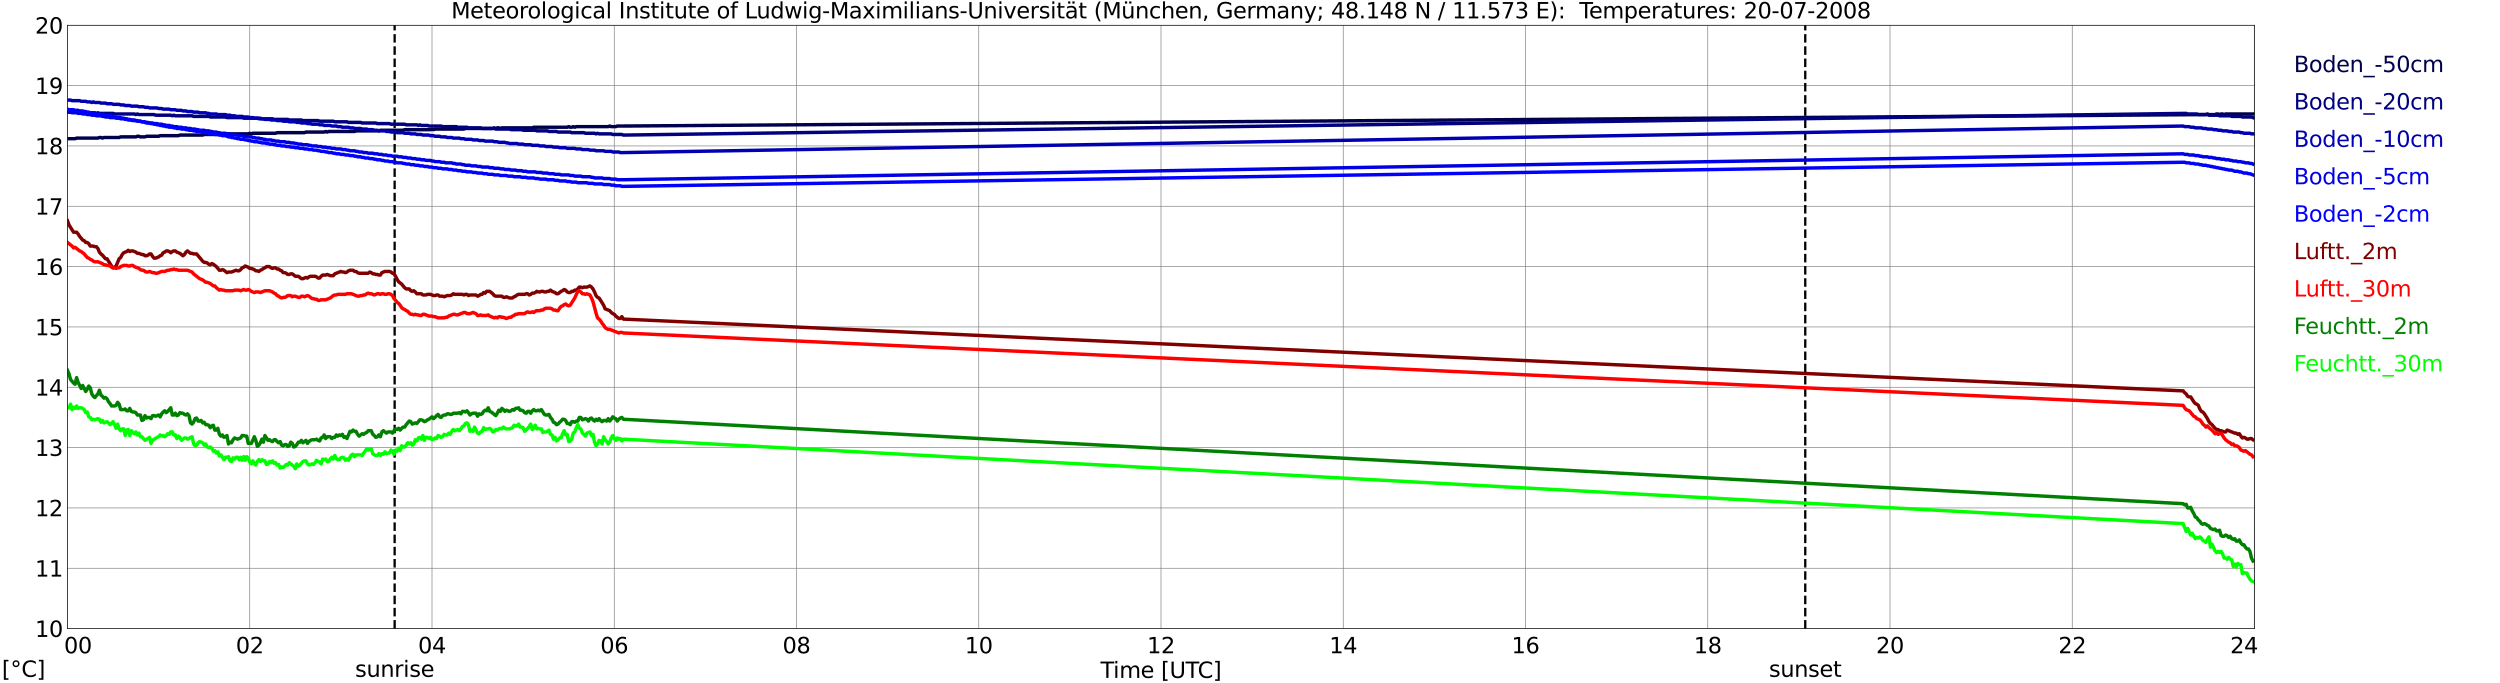 <?xml version="1.0" encoding="utf-8" standalone="no"?>
<!DOCTYPE svg PUBLIC "-//W3C//DTD SVG 1.1//EN"
  "http://www.w3.org/Graphics/SVG/1.1/DTD/svg11.dtd">
<svg xmlns:xlink="http://www.w3.org/1999/xlink" width="1085.4pt" height="296.64pt" viewBox="0 0 1085.4 296.64" xmlns="http://www.w3.org/2000/svg" version="1.1">
 <defs>
  <style type="text/css">*{stroke-linejoin: round; stroke-linecap: butt}</style>
 </defs>
 <g id="figure_1">
  <g id="patch_1">
   <path d="M 0 296.64 
L 1085.4 296.64 
L 1085.4 0 
L 0 0 
z
" style="fill: #ffffff"/>
  </g>
  <g id="axes_1">
   <g id="patch_2">
    <path d="M 29.306 272.909 
L 978.814 272.909 
L 978.814 10.976 
L 29.306 10.976 
z
" style="fill: #ffffff"/>
   </g>
   <g id="patch_3">
    <path d="M 978.814 272.909 
L 978.814 272.909 
L 978.814 10.976 
L 978.814 10.976 
z
" clip-path="url(#p4b69484003)" style="fill: #d3d3d3; opacity: 0.25; stroke: #d3d3d3; stroke-linejoin: miter"/>
   </g>
   <g id="matplotlib.axis_1">
    <g id="xtick_1">
     <g id="line2d_1">
      <path d="M 29.306 272.909 
L 29.306 10.976 
" clip-path="url(#p4b69484003)" style="fill: none; stroke: #808080; stroke-width: 0.3; stroke-linecap: square"/>
     </g>
     <g id="line2d_2"/>
     <g id="text_1">
      <!--    00 -->
      <g transform="translate(18.733 283.627) scale(0.095 -0.095)">
       <defs>
        <path id="DejaVuSans-20" transform="scale(0.016)"/>
        <path id="DejaVuSans-30" d="M 2034 4250 
Q 1547 4250 1301 3770 
Q 1056 3291 1056 2328 
Q 1056 1369 1301 889 
Q 1547 409 2034 409 
Q 2525 409 2770 889 
Q 3016 1369 3016 2328 
Q 3016 3291 2770 3770 
Q 2525 4250 2034 4250 
z
M 2034 4750 
Q 2819 4750 3233 4129 
Q 3647 3509 3647 2328 
Q 3647 1150 3233 529 
Q 2819 -91 2034 -91 
Q 1250 -91 836 529 
Q 422 1150 422 2328 
Q 422 3509 836 4129 
Q 1250 4750 2034 4750 
z
" transform="scale(0.016)"/>
       </defs>
       <use xlink:href="#DejaVuSans-20"/>
       <use xlink:href="#DejaVuSans-20" transform="translate(31.787 0)"/>
       <use xlink:href="#DejaVuSans-20" transform="translate(63.574 0)"/>
       <use xlink:href="#DejaVuSans-30" transform="translate(95.361 0)"/>
       <use xlink:href="#DejaVuSans-30" transform="translate(158.984 0)"/>
      </g>
     </g>
    </g>
    <g id="xtick_2">
     <g id="line2d_3">
      <path d="M 108.431 272.909 
L 108.431 10.976 
" clip-path="url(#p4b69484003)" style="fill: none; stroke: #808080; stroke-width: 0.3; stroke-linecap: square"/>
     </g>
     <g id="line2d_4"/>
     <g id="text_2">
      <!-- 02 -->
      <g transform="translate(102.387 283.627) scale(0.095 -0.095)">
       <defs>
        <path id="DejaVuSans-32" d="M 1228 531 
L 3431 531 
L 3431 0 
L 469 0 
L 469 531 
Q 828 903 1448 1529 
Q 2069 2156 2228 2338 
Q 2531 2678 2651 2914 
Q 2772 3150 2772 3378 
Q 2772 3750 2511 3984 
Q 2250 4219 1831 4219 
Q 1534 4219 1204 4116 
Q 875 4013 500 3803 
L 500 4441 
Q 881 4594 1212 4672 
Q 1544 4750 1819 4750 
Q 2544 4750 2975 4387 
Q 3406 4025 3406 3419 
Q 3406 3131 3298 2873 
Q 3191 2616 2906 2266 
Q 2828 2175 2409 1742 
Q 1991 1309 1228 531 
z
" transform="scale(0.016)"/>
       </defs>
       <use xlink:href="#DejaVuSans-30"/>
       <use xlink:href="#DejaVuSans-32" transform="translate(63.623 0)"/>
      </g>
     </g>
    </g>
    <g id="xtick_3">
     <g id="line2d_5">
      <path d="M 187.557 272.909 
L 187.557 10.976 
" clip-path="url(#p4b69484003)" style="fill: none; stroke: #808080; stroke-width: 0.3; stroke-linecap: square"/>
     </g>
     <g id="line2d_6"/>
     <g id="text_3">
      <!-- 04 -->
      <g transform="translate(181.513 283.627) scale(0.095 -0.095)">
       <defs>
        <path id="DejaVuSans-34" d="M 2419 4116 
L 825 1625 
L 2419 1625 
L 2419 4116 
z
M 2253 4666 
L 3047 4666 
L 3047 1625 
L 3713 1625 
L 3713 1100 
L 3047 1100 
L 3047 0 
L 2419 0 
L 2419 1100 
L 313 1100 
L 313 1709 
L 2253 4666 
z
" transform="scale(0.016)"/>
       </defs>
       <use xlink:href="#DejaVuSans-30"/>
       <use xlink:href="#DejaVuSans-34" transform="translate(63.623 0)"/>
      </g>
     </g>
    </g>
    <g id="xtick_4">
     <g id="line2d_7">
      <path d="M 266.683 272.909 
L 266.683 10.976 
" clip-path="url(#p4b69484003)" style="fill: none; stroke: #808080; stroke-width: 0.3; stroke-linecap: square"/>
     </g>
     <g id="line2d_8"/>
     <g id="text_4">
      <!-- 06 -->
      <g transform="translate(260.638 283.627) scale(0.095 -0.095)">
       <defs>
        <path id="DejaVuSans-36" d="M 2113 2584 
Q 1688 2584 1439 2293 
Q 1191 2003 1191 1497 
Q 1191 994 1439 701 
Q 1688 409 2113 409 
Q 2538 409 2786 701 
Q 3034 994 3034 1497 
Q 3034 2003 2786 2293 
Q 2538 2584 2113 2584 
z
M 3366 4563 
L 3366 3988 
Q 3128 4100 2886 4159 
Q 2644 4219 2406 4219 
Q 1781 4219 1451 3797 
Q 1122 3375 1075 2522 
Q 1259 2794 1537 2939 
Q 1816 3084 2150 3084 
Q 2853 3084 3261 2657 
Q 3669 2231 3669 1497 
Q 3669 778 3244 343 
Q 2819 -91 2113 -91 
Q 1303 -91 875 529 
Q 447 1150 447 2328 
Q 447 3434 972 4092 
Q 1497 4750 2381 4750 
Q 2619 4750 2861 4703 
Q 3103 4656 3366 4563 
z
" transform="scale(0.016)"/>
       </defs>
       <use xlink:href="#DejaVuSans-30"/>
       <use xlink:href="#DejaVuSans-36" transform="translate(63.623 0)"/>
      </g>
     </g>
    </g>
    <g id="xtick_5">
     <g id="line2d_9">
      <path d="M 345.808 272.909 
L 345.808 10.976 
" clip-path="url(#p4b69484003)" style="fill: none; stroke: #808080; stroke-width: 0.3; stroke-linecap: square"/>
     </g>
     <g id="line2d_10"/>
     <g id="text_5">
      <!-- 08 -->
      <g transform="translate(339.764 283.627) scale(0.095 -0.095)">
       <defs>
        <path id="DejaVuSans-38" d="M 2034 2216 
Q 1584 2216 1326 1975 
Q 1069 1734 1069 1313 
Q 1069 891 1326 650 
Q 1584 409 2034 409 
Q 2484 409 2743 651 
Q 3003 894 3003 1313 
Q 3003 1734 2745 1975 
Q 2488 2216 2034 2216 
z
M 1403 2484 
Q 997 2584 770 2862 
Q 544 3141 544 3541 
Q 544 4100 942 4425 
Q 1341 4750 2034 4750 
Q 2731 4750 3128 4425 
Q 3525 4100 3525 3541 
Q 3525 3141 3298 2862 
Q 3072 2584 2669 2484 
Q 3125 2378 3379 2068 
Q 3634 1759 3634 1313 
Q 3634 634 3220 271 
Q 2806 -91 2034 -91 
Q 1263 -91 848 271 
Q 434 634 434 1313 
Q 434 1759 690 2068 
Q 947 2378 1403 2484 
z
M 1172 3481 
Q 1172 3119 1398 2916 
Q 1625 2713 2034 2713 
Q 2441 2713 2670 2916 
Q 2900 3119 2900 3481 
Q 2900 3844 2670 4047 
Q 2441 4250 2034 4250 
Q 1625 4250 1398 4047 
Q 1172 3844 1172 3481 
z
" transform="scale(0.016)"/>
       </defs>
       <use xlink:href="#DejaVuSans-30"/>
       <use xlink:href="#DejaVuSans-38" transform="translate(63.623 0)"/>
      </g>
     </g>
    </g>
    <g id="xtick_6">
     <g id="line2d_11">
      <path d="M 424.934 272.909 
L 424.934 10.976 
" clip-path="url(#p4b69484003)" style="fill: none; stroke: #808080; stroke-width: 0.3; stroke-linecap: square"/>
     </g>
     <g id="line2d_12"/>
     <g id="text_6">
      <!-- 10 -->
      <g transform="translate(418.89 283.627) scale(0.095 -0.095)">
       <defs>
        <path id="DejaVuSans-31" d="M 794 531 
L 1825 531 
L 1825 4091 
L 703 3866 
L 703 4441 
L 1819 4666 
L 2450 4666 
L 2450 531 
L 3481 531 
L 3481 0 
L 794 0 
L 794 531 
z
" transform="scale(0.016)"/>
       </defs>
       <use xlink:href="#DejaVuSans-31"/>
       <use xlink:href="#DejaVuSans-30" transform="translate(63.623 0)"/>
      </g>
     </g>
    </g>
    <g id="xtick_7">
     <g id="line2d_13">
      <path d="M 504.06 272.909 
L 504.06 10.976 
" clip-path="url(#p4b69484003)" style="fill: none; stroke: #808080; stroke-width: 0.3; stroke-linecap: square"/>
     </g>
     <g id="line2d_14"/>
     <g id="text_7">
      <!-- 12 -->
      <g transform="translate(498.015 283.627) scale(0.095 -0.095)">
       <use xlink:href="#DejaVuSans-31"/>
       <use xlink:href="#DejaVuSans-32" transform="translate(63.623 0)"/>
      </g>
     </g>
    </g>
    <g id="xtick_8">
     <g id="line2d_15">
      <path d="M 583.185 272.909 
L 583.185 10.976 
" clip-path="url(#p4b69484003)" style="fill: none; stroke: #808080; stroke-width: 0.3; stroke-linecap: square"/>
     </g>
     <g id="line2d_16"/>
     <g id="text_8">
      <!-- 14 -->
      <g transform="translate(577.141 283.627) scale(0.095 -0.095)">
       <use xlink:href="#DejaVuSans-31"/>
       <use xlink:href="#DejaVuSans-34" transform="translate(63.623 0)"/>
      </g>
     </g>
    </g>
    <g id="xtick_9">
     <g id="line2d_17">
      <path d="M 662.311 272.909 
L 662.311 10.976 
" clip-path="url(#p4b69484003)" style="fill: none; stroke: #808080; stroke-width: 0.3; stroke-linecap: square"/>
     </g>
     <g id="line2d_18"/>
     <g id="text_9">
      <!-- 16 -->
      <g transform="translate(656.267 283.627) scale(0.095 -0.095)">
       <use xlink:href="#DejaVuSans-31"/>
       <use xlink:href="#DejaVuSans-36" transform="translate(63.623 0)"/>
      </g>
     </g>
    </g>
    <g id="xtick_10">
     <g id="line2d_19">
      <path d="M 741.437 272.909 
L 741.437 10.976 
" clip-path="url(#p4b69484003)" style="fill: none; stroke: #808080; stroke-width: 0.3; stroke-linecap: square"/>
     </g>
     <g id="line2d_20"/>
     <g id="text_10">
      <!-- 18 -->
      <g transform="translate(735.392 283.627) scale(0.095 -0.095)">
       <use xlink:href="#DejaVuSans-31"/>
       <use xlink:href="#DejaVuSans-38" transform="translate(63.623 0)"/>
      </g>
     </g>
    </g>
    <g id="xtick_11">
     <g id="line2d_21">
      <path d="M 820.562 272.909 
L 820.562 10.976 
" clip-path="url(#p4b69484003)" style="fill: none; stroke: #808080; stroke-width: 0.3; stroke-linecap: square"/>
     </g>
     <g id="line2d_22"/>
     <g id="text_11">
      <!-- 20 -->
      <g transform="translate(814.518 283.627) scale(0.095 -0.095)">
       <use xlink:href="#DejaVuSans-32"/>
       <use xlink:href="#DejaVuSans-30" transform="translate(63.623 0)"/>
      </g>
     </g>
    </g>
    <g id="xtick_12">
     <g id="line2d_23">
      <path d="M 899.688 272.909 
L 899.688 10.976 
" clip-path="url(#p4b69484003)" style="fill: none; stroke: #808080; stroke-width: 0.3; stroke-linecap: square"/>
     </g>
     <g id="line2d_24"/>
     <g id="text_12">
      <!-- 22 -->
      <g transform="translate(893.644 283.627) scale(0.095 -0.095)">
       <use xlink:href="#DejaVuSans-32"/>
       <use xlink:href="#DejaVuSans-32" transform="translate(63.623 0)"/>
      </g>
     </g>
    </g>
    <g id="xtick_13">
     <g id="line2d_25">
      <path d="M 978.814 272.909 
L 978.814 10.976 
" clip-path="url(#p4b69484003)" style="fill: none; stroke: #808080; stroke-width: 0.3; stroke-linecap: square"/>
     </g>
     <g id="line2d_26"/>
     <g id="text_13">
      <!-- 24    -->
      <g transform="translate(968.241 283.627) scale(0.095 -0.095)">
       <use xlink:href="#DejaVuSans-32"/>
       <use xlink:href="#DejaVuSans-34" transform="translate(63.623 0)"/>
       <use xlink:href="#DejaVuSans-20" transform="translate(127.246 0)"/>
       <use xlink:href="#DejaVuSans-20" transform="translate(159.033 0)"/>
       <use xlink:href="#DejaVuSans-20" transform="translate(190.82 0)"/>
      </g>
     </g>
    </g>
    <g id="text_14">
     <!-- Time [UTC] -->
     <g transform="translate(477.806 294.322) scale(0.095 -0.095)">
      <defs>
       <path id="DejaVuSans-54" d="M -19 4666 
L 3928 4666 
L 3928 4134 
L 2272 4134 
L 2272 0 
L 1638 0 
L 1638 4134 
L -19 4134 
L -19 4666 
z
" transform="scale(0.016)"/>
       <path id="DejaVuSans-69" d="M 603 3500 
L 1178 3500 
L 1178 0 
L 603 0 
L 603 3500 
z
M 603 4863 
L 1178 4863 
L 1178 4134 
L 603 4134 
L 603 4863 
z
" transform="scale(0.016)"/>
       <path id="DejaVuSans-6d" d="M 3328 2828 
Q 3544 3216 3844 3400 
Q 4144 3584 4550 3584 
Q 5097 3584 5394 3201 
Q 5691 2819 5691 2113 
L 5691 0 
L 5113 0 
L 5113 2094 
Q 5113 2597 4934 2840 
Q 4756 3084 4391 3084 
Q 3944 3084 3684 2787 
Q 3425 2491 3425 1978 
L 3425 0 
L 2847 0 
L 2847 2094 
Q 2847 2600 2669 2842 
Q 2491 3084 2119 3084 
Q 1678 3084 1418 2786 
Q 1159 2488 1159 1978 
L 1159 0 
L 581 0 
L 581 3500 
L 1159 3500 
L 1159 2956 
Q 1356 3278 1631 3431 
Q 1906 3584 2284 3584 
Q 2666 3584 2933 3390 
Q 3200 3197 3328 2828 
z
" transform="scale(0.016)"/>
       <path id="DejaVuSans-65" d="M 3597 1894 
L 3597 1613 
L 953 1613 
Q 991 1019 1311 708 
Q 1631 397 2203 397 
Q 2534 397 2845 478 
Q 3156 559 3463 722 
L 3463 178 
Q 3153 47 2828 -22 
Q 2503 -91 2169 -91 
Q 1331 -91 842 396 
Q 353 884 353 1716 
Q 353 2575 817 3079 
Q 1281 3584 2069 3584 
Q 2775 3584 3186 3129 
Q 3597 2675 3597 1894 
z
M 3022 2063 
Q 3016 2534 2758 2815 
Q 2500 3097 2075 3097 
Q 1594 3097 1305 2825 
Q 1016 2553 972 2059 
L 3022 2063 
z
" transform="scale(0.016)"/>
       <path id="DejaVuSans-5b" d="M 550 4863 
L 1875 4863 
L 1875 4416 
L 1125 4416 
L 1125 -397 
L 1875 -397 
L 1875 -844 
L 550 -844 
L 550 4863 
z
" transform="scale(0.016)"/>
       <path id="DejaVuSans-55" d="M 556 4666 
L 1191 4666 
L 1191 1831 
Q 1191 1081 1462 751 
Q 1734 422 2344 422 
Q 2950 422 3222 751 
Q 3494 1081 3494 1831 
L 3494 4666 
L 4128 4666 
L 4128 1753 
Q 4128 841 3676 375 
Q 3225 -91 2344 -91 
Q 1459 -91 1007 375 
Q 556 841 556 1753 
L 556 4666 
z
" transform="scale(0.016)"/>
       <path id="DejaVuSans-43" d="M 4122 4306 
L 4122 3641 
Q 3803 3938 3442 4084 
Q 3081 4231 2675 4231 
Q 1875 4231 1450 3742 
Q 1025 3253 1025 2328 
Q 1025 1406 1450 917 
Q 1875 428 2675 428 
Q 3081 428 3442 575 
Q 3803 722 4122 1019 
L 4122 359 
Q 3791 134 3420 21 
Q 3050 -91 2638 -91 
Q 1578 -91 968 557 
Q 359 1206 359 2328 
Q 359 3453 968 4101 
Q 1578 4750 2638 4750 
Q 3056 4750 3426 4639 
Q 3797 4528 4122 4306 
z
" transform="scale(0.016)"/>
       <path id="DejaVuSans-5d" d="M 1947 4863 
L 1947 -844 
L 622 -844 
L 622 -397 
L 1369 -397 
L 1369 4416 
L 622 4416 
L 622 4863 
L 1947 4863 
z
" transform="scale(0.016)"/>
      </defs>
      <use xlink:href="#DejaVuSans-54"/>
      <use xlink:href="#DejaVuSans-69" transform="translate(57.959 0)"/>
      <use xlink:href="#DejaVuSans-6d" transform="translate(85.742 0)"/>
      <use xlink:href="#DejaVuSans-65" transform="translate(183.154 0)"/>
      <use xlink:href="#DejaVuSans-20" transform="translate(244.678 0)"/>
      <use xlink:href="#DejaVuSans-5b" transform="translate(276.465 0)"/>
      <use xlink:href="#DejaVuSans-55" transform="translate(315.479 0)"/>
      <use xlink:href="#DejaVuSans-54" transform="translate(388.672 0)"/>
      <use xlink:href="#DejaVuSans-43" transform="translate(443.881 0)"/>
      <use xlink:href="#DejaVuSans-5d" transform="translate(513.705 0)"/>
     </g>
    </g>
   </g>
   <g id="matplotlib.axis_2">
    <g id="ytick_1">
     <g id="line2d_27">
      <path d="M 29.306 272.909 
L 978.814 272.909 
" clip-path="url(#p4b69484003)" style="fill: none; stroke: #808080; stroke-width: 0.3; stroke-linecap: square"/>
     </g>
     <g id="line2d_28"/>
     <g id="text_15">
      <!-- 10 -->
      <g transform="translate(15.217 276.518) scale(0.095 -0.095)">
       <use xlink:href="#DejaVuSans-31"/>
       <use xlink:href="#DejaVuSans-30" transform="translate(63.623 0)"/>
      </g>
     </g>
    </g>
    <g id="ytick_2">
     <g id="line2d_29">
      <path d="M 29.306 246.715 
L 978.814 246.715 
" clip-path="url(#p4b69484003)" style="fill: none; stroke: #808080; stroke-width: 0.3; stroke-linecap: square"/>
     </g>
     <g id="line2d_30"/>
     <g id="text_16">
      <!-- 11 -->
      <g transform="translate(15.217 250.325) scale(0.095 -0.095)">
       <use xlink:href="#DejaVuSans-31"/>
       <use xlink:href="#DejaVuSans-31" transform="translate(63.623 0)"/>
      </g>
     </g>
    </g>
    <g id="ytick_3">
     <g id="line2d_31">
      <path d="M 29.306 220.522 
L 978.814 220.522 
" clip-path="url(#p4b69484003)" style="fill: none; stroke: #808080; stroke-width: 0.3; stroke-linecap: square"/>
     </g>
     <g id="line2d_32"/>
     <g id="text_17">
      <!-- 12 -->
      <g transform="translate(15.217 224.131) scale(0.095 -0.095)">
       <use xlink:href="#DejaVuSans-31"/>
       <use xlink:href="#DejaVuSans-32" transform="translate(63.623 0)"/>
      </g>
     </g>
    </g>
    <g id="ytick_4">
     <g id="line2d_33">
      <path d="M 29.306 194.329 
L 978.814 194.329 
" clip-path="url(#p4b69484003)" style="fill: none; stroke: #808080; stroke-width: 0.3; stroke-linecap: square"/>
     </g>
     <g id="line2d_34"/>
     <g id="text_18">
      <!-- 13 -->
      <g transform="translate(15.217 197.938) scale(0.095 -0.095)">
       <defs>
        <path id="DejaVuSans-33" d="M 2597 2516 
Q 3050 2419 3304 2112 
Q 3559 1806 3559 1356 
Q 3559 666 3084 287 
Q 2609 -91 1734 -91 
Q 1441 -91 1130 -33 
Q 819 25 488 141 
L 488 750 
Q 750 597 1062 519 
Q 1375 441 1716 441 
Q 2309 441 2620 675 
Q 2931 909 2931 1356 
Q 2931 1769 2642 2001 
Q 2353 2234 1838 2234 
L 1294 2234 
L 1294 2753 
L 1863 2753 
Q 2328 2753 2575 2939 
Q 2822 3125 2822 3475 
Q 2822 3834 2567 4026 
Q 2313 4219 1838 4219 
Q 1578 4219 1281 4162 
Q 984 4106 628 3988 
L 628 4550 
Q 988 4650 1302 4700 
Q 1616 4750 1894 4750 
Q 2613 4750 3031 4423 
Q 3450 4097 3450 3541 
Q 3450 3153 3228 2886 
Q 3006 2619 2597 2516 
z
" transform="scale(0.016)"/>
       </defs>
       <use xlink:href="#DejaVuSans-31"/>
       <use xlink:href="#DejaVuSans-33" transform="translate(63.623 0)"/>
      </g>
     </g>
    </g>
    <g id="ytick_5">
     <g id="line2d_35">
      <path d="M 29.306 168.136 
L 978.814 168.136 
" clip-path="url(#p4b69484003)" style="fill: none; stroke: #808080; stroke-width: 0.3; stroke-linecap: square"/>
     </g>
     <g id="line2d_36"/>
     <g id="text_19">
      <!-- 14 -->
      <g transform="translate(15.217 171.745) scale(0.095 -0.095)">
       <use xlink:href="#DejaVuSans-31"/>
       <use xlink:href="#DejaVuSans-34" transform="translate(63.623 0)"/>
      </g>
     </g>
    </g>
    <g id="ytick_6">
     <g id="line2d_37">
      <path d="M 29.306 141.942 
L 978.814 141.942 
" clip-path="url(#p4b69484003)" style="fill: none; stroke: #808080; stroke-width: 0.3; stroke-linecap: square"/>
     </g>
     <g id="line2d_38"/>
     <g id="text_20">
      <!-- 15 -->
      <g transform="translate(15.217 145.551) scale(0.095 -0.095)">
       <defs>
        <path id="DejaVuSans-35" d="M 691 4666 
L 3169 4666 
L 3169 4134 
L 1269 4134 
L 1269 2991 
Q 1406 3038 1543 3061 
Q 1681 3084 1819 3084 
Q 2600 3084 3056 2656 
Q 3513 2228 3513 1497 
Q 3513 744 3044 326 
Q 2575 -91 1722 -91 
Q 1428 -91 1123 -41 
Q 819 9 494 109 
L 494 744 
Q 775 591 1075 516 
Q 1375 441 1709 441 
Q 2250 441 2565 725 
Q 2881 1009 2881 1497 
Q 2881 1984 2565 2268 
Q 2250 2553 1709 2553 
Q 1456 2553 1204 2497 
Q 953 2441 691 2322 
L 691 4666 
z
" transform="scale(0.016)"/>
       </defs>
       <use xlink:href="#DejaVuSans-31"/>
       <use xlink:href="#DejaVuSans-35" transform="translate(63.623 0)"/>
      </g>
     </g>
    </g>
    <g id="ytick_7">
     <g id="line2d_39">
      <path d="M 29.306 115.749 
L 978.814 115.749 
" clip-path="url(#p4b69484003)" style="fill: none; stroke: #808080; stroke-width: 0.3; stroke-linecap: square"/>
     </g>
     <g id="line2d_40"/>
     <g id="text_21">
      <!-- 16 -->
      <g transform="translate(15.217 119.358) scale(0.095 -0.095)">
       <use xlink:href="#DejaVuSans-31"/>
       <use xlink:href="#DejaVuSans-36" transform="translate(63.623 0)"/>
      </g>
     </g>
    </g>
    <g id="ytick_8">
     <g id="line2d_41">
      <path d="M 29.306 89.556 
L 978.814 89.556 
" clip-path="url(#p4b69484003)" style="fill: none; stroke: #808080; stroke-width: 0.3; stroke-linecap: square"/>
     </g>
     <g id="line2d_42"/>
     <g id="text_22">
      <!-- 17 -->
      <g transform="translate(15.217 93.165) scale(0.095 -0.095)">
       <defs>
        <path id="DejaVuSans-37" d="M 525 4666 
L 3525 4666 
L 3525 4397 
L 1831 0 
L 1172 0 
L 2766 4134 
L 525 4134 
L 525 4666 
z
" transform="scale(0.016)"/>
       </defs>
       <use xlink:href="#DejaVuSans-31"/>
       <use xlink:href="#DejaVuSans-37" transform="translate(63.623 0)"/>
      </g>
     </g>
    </g>
    <g id="ytick_9">
     <g id="line2d_43">
      <path d="M 29.306 63.362 
L 978.814 63.362 
" clip-path="url(#p4b69484003)" style="fill: none; stroke: #808080; stroke-width: 0.3; stroke-linecap: square"/>
     </g>
     <g id="line2d_44"/>
     <g id="text_23">
      <!-- 18 -->
      <g transform="translate(15.217 66.972) scale(0.095 -0.095)">
       <use xlink:href="#DejaVuSans-31"/>
       <use xlink:href="#DejaVuSans-38" transform="translate(63.623 0)"/>
      </g>
     </g>
    </g>
    <g id="ytick_10">
     <g id="line2d_45">
      <path d="M 29.306 37.169 
L 978.814 37.169 
" clip-path="url(#p4b69484003)" style="fill: none; stroke: #808080; stroke-width: 0.3; stroke-linecap: square"/>
     </g>
     <g id="line2d_46"/>
     <g id="text_24">
      <!-- 19 -->
      <g transform="translate(15.217 40.778) scale(0.095 -0.095)">
       <defs>
        <path id="DejaVuSans-39" d="M 703 97 
L 703 672 
Q 941 559 1184 500 
Q 1428 441 1663 441 
Q 2288 441 2617 861 
Q 2947 1281 2994 2138 
Q 2813 1869 2534 1725 
Q 2256 1581 1919 1581 
Q 1219 1581 811 2004 
Q 403 2428 403 3163 
Q 403 3881 828 4315 
Q 1253 4750 1959 4750 
Q 2769 4750 3195 4129 
Q 3622 3509 3622 2328 
Q 3622 1225 3098 567 
Q 2575 -91 1691 -91 
Q 1453 -91 1209 -44 
Q 966 3 703 97 
z
M 1959 2075 
Q 2384 2075 2632 2365 
Q 2881 2656 2881 3163 
Q 2881 3666 2632 3958 
Q 2384 4250 1959 4250 
Q 1534 4250 1286 3958 
Q 1038 3666 1038 3163 
Q 1038 2656 1286 2365 
Q 1534 2075 1959 2075 
z
" transform="scale(0.016)"/>
       </defs>
       <use xlink:href="#DejaVuSans-31"/>
       <use xlink:href="#DejaVuSans-39" transform="translate(63.623 0)"/>
      </g>
     </g>
    </g>
    <g id="ytick_11">
     <g id="line2d_47">
      <path d="M 29.306 10.976 
L 978.814 10.976 
" clip-path="url(#p4b69484003)" style="fill: none; stroke: #808080; stroke-width: 0.3; stroke-linecap: square"/>
     </g>
     <g id="line2d_48"/>
     <g id="text_25">
      <!-- 20 -->
      <g transform="translate(15.217 14.585) scale(0.095 -0.095)">
       <use xlink:href="#DejaVuSans-32"/>
       <use xlink:href="#DejaVuSans-30" transform="translate(63.623 0)"/>
      </g>
     </g>
    </g>
   </g>
   <g id="line2d_49">
    <path d="M 171.336 272.909 
L 171.336 10.976 
" clip-path="url(#p4b69484003)" style="fill: none; stroke-dasharray: 3.7,1.6; stroke-dashoffset: 0; stroke: #000000"/>
   </g>
   <g id="line2d_50">
    <path d="M 783.769 272.909 
L 783.769 10.976 
" clip-path="url(#p4b69484003)" style="fill: none; stroke-dasharray: 3.7,1.6; stroke-dashoffset: 0; stroke: #000000"/>
   </g>
   <g id="line2d_51">
    <path d="M 29.306 60.219 
L 32.603 60.219 
L 33.262 59.957 
L 42.493 59.957 
L 43.153 59.695 
L 43.812 59.695 
L 44.472 59.957 
L 45.131 59.695 
L 51.725 59.695 
L 52.384 59.433 
L 58.978 59.433 
L 59.637 59.171 
L 60.297 59.171 
L 60.956 59.433 
L 62.934 59.433 
L 63.594 59.171 
L 68.869 59.171 
L 69.528 58.909 
L 77.441 58.909 
L 78.1 58.648 
L 87.991 58.648 
L 88.65 58.386 
L 97.222 58.386 
L 97.881 58.124 
L 107.772 58.124 
L 108.431 57.862 
L 109.091 58.124 
L 109.75 57.862 
L 119.641 57.862 
L 120.3 57.6 
L 132.169 57.6 
L 132.829 57.338 
L 140.741 57.338 
L 141.4 57.076 
L 142.06 57.338 
L 142.719 57.076 
L 153.929 57.076 
L 154.588 56.814 
L 164.479 56.814 
L 165.138 56.552 
L 175.029 56.552 
L 175.688 56.29 
L 186.898 56.29 
L 187.557 56.028 
L 188.217 56.29 
L 188.876 56.028 
L 201.404 56.028 
L 202.063 55.766 
L 213.932 55.766 
L 214.592 55.504 
L 215.251 55.766 
L 215.91 55.504 
L 216.57 55.504 
L 217.229 55.766 
L 217.889 55.504 
L 231.076 55.504 
L 231.736 55.242 
L 246.242 55.242 
L 246.901 54.98 
L 247.561 55.242 
L 248.22 55.242 
L 248.88 54.98 
L 249.539 55.242 
L 250.198 54.98 
L 264.045 54.98 
L 264.705 54.719 
L 265.364 54.98 
L 267.342 54.98 
L 268.002 54.719 
L 270.639 54.719 
L 957.714 49.742 
L 958.373 49.48 
L 959.032 49.742 
L 961.67 49.742 
L 962.329 49.48 
L 962.989 49.48 
L 963.648 49.742 
L 964.307 49.48 
L 964.967 49.48 
L 965.626 49.742 
L 966.285 49.48 
L 978.154 49.48 
L 978.154 49.48 
" clip-path="url(#p4b69484003)" style="fill: none; stroke: #00004c; stroke-width: 1.5; stroke-linecap: square"/>
   </g>
   <g id="line2d_52">
    <path d="M 29.306 48.694 
L 34.581 48.694 
L 35.24 48.956 
L 41.175 48.956 
L 41.834 49.218 
L 42.493 48.956 
L 43.153 49.218 
L 49.087 49.218 
L 49.747 49.48 
L 58.319 49.48 
L 58.978 49.742 
L 59.637 49.48 
L 60.297 49.742 
L 66.89 49.742 
L 67.55 50.004 
L 74.144 50.004 
L 74.803 50.266 
L 75.462 50.004 
L 76.122 50.266 
L 83.375 50.266 
L 84.034 50.528 
L 90.628 50.528 
L 91.288 50.79 
L 97.881 50.79 
L 98.541 51.051 
L 105.135 51.051 
L 105.794 51.313 
L 113.047 51.313 
L 113.707 51.575 
L 118.322 51.575 
L 118.982 51.837 
L 124.916 51.837 
L 125.575 52.099 
L 130.85 52.099 
L 131.51 52.361 
L 138.104 52.361 
L 138.763 52.623 
L 144.697 52.623 
L 145.357 52.885 
L 150.632 52.885 
L 151.291 53.147 
L 156.566 53.147 
L 157.226 53.409 
L 163.16 53.409 
L 163.819 53.671 
L 169.094 53.671 
L 169.754 53.933 
L 175.688 53.933 
L 176.348 54.195 
L 180.963 54.195 
L 181.623 54.457 
L 182.282 54.195 
L 182.941 54.457 
L 185.579 54.457 
L 186.238 54.719 
L 191.513 54.719 
L 192.173 54.98 
L 198.107 54.98 
L 198.767 55.242 
L 202.723 55.242 
L 203.382 55.504 
L 208.657 55.504 
L 209.317 55.766 
L 214.592 55.766 
L 215.251 56.028 
L 221.186 56.028 
L 221.845 56.29 
L 226.461 56.29 
L 227.12 56.552 
L 232.395 56.552 
L 233.054 56.814 
L 237.67 56.814 
L 238.329 57.076 
L 241.626 57.076 
L 242.286 57.338 
L 247.561 57.338 
L 248.22 57.6 
L 253.495 57.6 
L 254.155 57.862 
L 258.111 57.862 
L 258.77 58.124 
L 259.43 57.862 
L 260.089 58.124 
L 265.364 58.124 
L 266.023 58.386 
L 269.98 58.386 
L 270.639 58.648 
L 949.142 49.218 
L 949.801 49.48 
L 953.757 49.48 
L 954.417 49.742 
L 958.373 49.742 
L 959.032 50.004 
L 962.989 50.004 
L 963.648 50.266 
L 968.264 50.266 
L 968.923 50.528 
L 972.879 50.528 
L 973.539 50.79 
L 977.495 50.79 
L 978.154 51.051 
L 978.154 51.051 
" clip-path="url(#p4b69484003)" style="fill: none; stroke: #000080; stroke-width: 1.5; stroke-linecap: square"/>
   </g>
   <g id="line2d_53">
    <path d="M 29.306 43.455 
L 30.625 43.455 
L 31.284 43.717 
L 34.581 43.717 
L 35.24 43.979 
L 37.218 43.979 
L 37.878 44.241 
L 39.197 44.241 
L 39.856 44.503 
L 40.515 44.241 
L 41.175 44.503 
L 43.153 44.503 
L 43.812 44.765 
L 45.79 44.765 
L 46.45 45.027 
L 48.428 45.027 
L 49.087 45.289 
L 51.725 45.289 
L 52.384 45.551 
L 53.703 45.551 
L 54.362 45.813 
L 56.34 45.813 
L 57 46.075 
L 59.637 46.075 
L 60.297 46.337 
L 62.275 46.337 
L 62.934 46.599 
L 64.253 46.599 
L 64.912 46.861 
L 68.209 46.861 
L 68.869 47.122 
L 70.187 47.122 
L 70.847 47.384 
L 73.484 47.384 
L 74.144 47.646 
L 76.122 47.646 
L 76.781 47.908 
L 78.759 47.908 
L 79.419 48.17 
L 80.737 48.17 
L 81.397 48.432 
L 83.375 48.432 
L 84.034 48.694 
L 86.013 48.694 
L 86.672 48.956 
L 89.309 48.956 
L 89.969 49.218 
L 90.628 49.218 
L 91.288 49.48 
L 93.925 49.48 
L 94.584 49.742 
L 97.881 49.742 
L 98.541 50.004 
L 99.86 50.004 
L 100.519 50.266 
L 101.838 50.266 
L 102.497 50.528 
L 105.135 50.528 
L 105.794 50.79 
L 107.772 50.79 
L 108.431 51.051 
L 109.75 51.051 
L 110.41 51.313 
L 111.728 51.313 
L 112.388 51.575 
L 114.366 51.575 
L 115.025 51.837 
L 117.003 51.837 
L 117.663 52.099 
L 119.641 52.099 
L 120.3 52.361 
L 122.278 52.361 
L 122.938 52.623 
L 124.916 52.623 
L 125.575 52.885 
L 128.213 52.885 
L 128.872 53.147 
L 130.191 53.147 
L 130.85 53.409 
L 132.829 53.409 
L 133.488 53.671 
L 134.807 53.671 
L 135.466 53.933 
L 138.104 53.933 
L 138.763 54.195 
L 140.082 54.195 
L 140.741 54.457 
L 143.379 54.457 
L 144.038 54.719 
L 146.016 54.719 
L 146.676 54.98 
L 147.994 54.98 
L 148.654 55.242 
L 151.291 55.242 
L 151.951 55.504 
L 153.269 55.504 
L 153.929 55.766 
L 156.566 55.766 
L 157.226 56.028 
L 159.204 56.028 
L 159.863 56.29 
L 161.841 56.29 
L 162.501 56.552 
L 163.819 56.552 
L 164.479 56.814 
L 167.116 56.814 
L 167.776 57.076 
L 169.094 57.076 
L 169.754 57.338 
L 171.732 57.338 
L 172.391 57.6 
L 175.029 57.6 
L 175.688 57.862 
L 177.666 57.862 
L 178.326 58.124 
L 180.304 58.124 
L 180.963 58.386 
L 182.941 58.386 
L 183.601 58.648 
L 186.238 58.648 
L 186.898 58.909 
L 188.217 58.909 
L 188.876 59.171 
L 190.854 59.171 
L 191.513 59.433 
L 193.492 59.433 
L 194.151 59.695 
L 196.129 59.695 
L 196.788 59.957 
L 199.426 59.957 
L 200.085 60.219 
L 201.404 60.219 
L 202.063 60.481 
L 204.701 60.481 
L 205.36 60.743 
L 207.339 60.743 
L 207.998 61.005 
L 209.976 61.005 
L 210.635 61.267 
L 213.932 61.267 
L 214.592 61.529 
L 215.91 61.529 
L 216.57 61.791 
L 219.207 61.791 
L 219.867 62.053 
L 220.526 62.053 
L 221.186 62.315 
L 224.482 62.315 
L 225.142 62.577 
L 227.12 62.577 
L 227.779 62.838 
L 230.417 62.838 
L 231.076 63.1 
L 233.714 63.1 
L 234.373 63.362 
L 236.351 63.362 
L 237.011 63.624 
L 239.648 63.624 
L 240.308 63.886 
L 242.286 63.886 
L 242.945 64.148 
L 245.583 64.148 
L 246.242 64.41 
L 249.539 64.41 
L 250.198 64.672 
L 252.176 64.672 
L 252.836 64.934 
L 255.473 64.934 
L 256.133 65.196 
L 258.111 65.196 
L 258.77 65.458 
L 262.067 65.458 
L 262.726 65.72 
L 265.364 65.72 
L 266.023 65.982 
L 268.661 65.982 
L 269.32 66.244 
L 270.639 66.244 
L 947.823 54.719 
L 948.482 54.98 
L 950.46 54.98 
L 951.12 55.242 
L 952.438 55.242 
L 953.098 55.504 
L 955.735 55.504 
L 956.395 55.766 
L 957.714 55.766 
L 958.373 56.028 
L 960.351 56.028 
L 961.01 56.29 
L 962.329 56.29 
L 962.989 56.552 
L 964.307 56.552 
L 964.967 56.814 
L 966.945 56.814 
L 967.604 57.076 
L 968.923 57.076 
L 969.582 57.338 
L 972.22 57.338 
L 972.879 57.6 
L 973.539 57.6 
L 974.198 57.862 
L 976.836 57.862 
L 977.495 58.124 
L 978.154 58.124 
L 978.154 58.124 
" clip-path="url(#p4b69484003)" style="fill: none; stroke: #0000b2; stroke-width: 1.5; stroke-linecap: square"/>
   </g>
   <g id="line2d_54">
    <path d="M 29.306 48.694 
L 30.625 48.694 
L 31.284 48.956 
L 33.262 48.956 
L 33.921 49.218 
L 35.24 49.218 
L 35.9 49.48 
L 37.218 49.48 
L 37.878 49.742 
L 39.197 49.742 
L 39.856 50.004 
L 41.175 50.004 
L 41.834 50.266 
L 43.812 50.266 
L 44.472 50.528 
L 45.131 50.528 
L 45.79 50.79 
L 47.109 50.79 
L 47.768 51.051 
L 49.747 51.051 
L 50.406 51.313 
L 51.725 51.313 
L 52.384 51.575 
L 53.703 51.575 
L 54.362 51.837 
L 55.022 51.837 
L 55.681 52.099 
L 57 52.099 
L 57.659 52.361 
L 58.978 52.361 
L 59.637 52.623 
L 60.956 52.623 
L 61.615 52.885 
L 62.934 52.885 
L 63.594 53.147 
L 64.253 53.147 
L 64.912 53.409 
L 66.231 53.409 
L 66.89 53.671 
L 68.209 53.671 
L 68.869 53.933 
L 70.187 53.933 
L 70.847 54.195 
L 71.506 54.195 
L 72.166 54.457 
L 73.484 54.457 
L 74.144 54.719 
L 74.803 54.719 
L 75.462 54.98 
L 76.781 54.98 
L 77.441 55.242 
L 78.759 55.242 
L 79.419 55.504 
L 80.737 55.504 
L 81.397 55.766 
L 82.716 55.766 
L 83.375 56.028 
L 84.694 56.028 
L 85.353 56.29 
L 86.013 56.29 
L 86.672 56.552 
L 88.65 56.552 
L 89.309 56.814 
L 90.628 56.814 
L 91.288 57.076 
L 91.947 57.076 
L 92.606 57.338 
L 93.925 57.338 
L 94.584 57.6 
L 95.244 57.6 
L 95.903 57.862 
L 97.881 57.862 
L 98.541 58.124 
L 99.2 58.124 
L 99.86 58.386 
L 101.838 58.386 
L 102.497 58.648 
L 103.156 58.648 
L 103.816 58.909 
L 105.135 58.909 
L 105.794 59.171 
L 107.113 59.171 
L 107.772 59.433 
L 109.091 59.433 
L 109.75 59.695 
L 110.41 59.695 
L 111.069 59.957 
L 112.388 59.957 
L 113.047 60.219 
L 113.707 60.219 
L 114.366 60.481 
L 115.025 60.481 
L 115.685 60.743 
L 117.663 60.743 
L 118.322 61.005 
L 118.982 61.005 
L 119.641 61.267 
L 120.96 61.267 
L 121.619 61.529 
L 123.597 61.529 
L 124.257 61.791 
L 125.575 61.791 
L 126.235 62.053 
L 127.553 62.053 
L 128.213 62.315 
L 128.872 62.315 
L 129.532 62.577 
L 130.85 62.577 
L 131.51 62.838 
L 133.488 62.838 
L 134.147 63.1 
L 134.807 63.1 
L 135.466 63.362 
L 137.444 63.362 
L 138.104 63.624 
L 139.422 63.624 
L 140.082 63.886 
L 141.4 63.886 
L 142.06 64.148 
L 143.379 64.148 
L 144.038 64.41 
L 145.357 64.41 
L 146.016 64.672 
L 147.994 64.672 
L 148.654 64.934 
L 149.972 64.934 
L 150.632 65.196 
L 151.291 65.196 
L 151.951 65.458 
L 153.929 65.458 
L 154.588 65.72 
L 155.247 65.72 
L 155.907 65.982 
L 157.226 65.982 
L 157.885 66.244 
L 159.204 66.244 
L 159.863 66.506 
L 161.841 66.506 
L 162.501 66.767 
L 163.819 66.767 
L 164.479 67.029 
L 165.798 67.029 
L 166.457 67.291 
L 167.776 67.291 
L 168.435 67.553 
L 169.754 67.553 
L 170.413 67.815 
L 172.391 67.815 
L 173.051 68.077 
L 174.37 68.077 
L 175.029 68.339 
L 176.348 68.339 
L 177.007 68.601 
L 178.326 68.601 
L 178.985 68.863 
L 180.304 68.863 
L 180.963 69.125 
L 182.282 69.125 
L 182.941 69.387 
L 184.26 69.387 
L 184.92 69.649 
L 186.898 69.649 
L 187.557 69.911 
L 188.217 69.911 
L 188.876 70.173 
L 190.854 70.173 
L 191.513 70.434 
L 192.832 70.434 
L 193.492 70.696 
L 196.129 70.696 
L 196.788 70.958 
L 197.448 70.958 
L 198.107 71.22 
L 200.085 71.22 
L 200.745 71.482 
L 201.404 71.482 
L 202.063 71.744 
L 204.042 71.744 
L 204.701 72.006 
L 206.679 72.006 
L 207.339 72.268 
L 208.657 72.268 
L 209.317 72.53 
L 211.954 72.53 
L 212.614 72.792 
L 213.932 72.792 
L 214.592 73.054 
L 216.57 73.054 
L 217.229 73.316 
L 218.548 73.316 
L 219.207 73.578 
L 221.186 73.578 
L 221.845 73.84 
L 223.823 73.84 
L 224.482 74.102 
L 226.461 74.102 
L 227.12 74.363 
L 228.439 74.363 
L 229.098 74.625 
L 232.395 74.625 
L 233.054 74.887 
L 235.033 74.887 
L 235.692 75.149 
L 237.67 75.149 
L 238.329 75.411 
L 240.308 75.411 
L 240.967 75.673 
L 242.945 75.673 
L 243.604 75.935 
L 246.901 75.935 
L 247.561 76.197 
L 248.88 76.197 
L 249.539 76.459 
L 252.176 76.459 
L 252.836 76.721 
L 256.133 76.721 
L 256.792 76.983 
L 257.451 76.983 
L 258.111 77.245 
L 261.408 77.245 
L 262.067 77.507 
L 264.705 77.507 
L 265.364 77.769 
L 267.342 77.769 
L 268.002 78.031 
L 270.639 78.031 
L 947.823 66.767 
L 948.482 67.029 
L 949.801 67.029 
L 950.46 67.291 
L 952.438 67.291 
L 953.098 67.553 
L 954.417 67.553 
L 955.076 67.815 
L 955.735 67.815 
L 956.395 68.077 
L 958.373 68.077 
L 959.032 68.339 
L 960.351 68.339 
L 961.01 68.601 
L 961.67 68.601 
L 962.329 68.863 
L 963.648 68.863 
L 964.307 69.125 
L 965.626 69.125 
L 966.285 69.387 
L 967.604 69.387 
L 968.264 69.649 
L 968.923 69.649 
L 969.582 69.911 
L 970.901 69.911 
L 971.561 70.173 
L 972.879 70.173 
L 973.539 70.434 
L 974.198 70.434 
L 974.857 70.696 
L 976.176 70.696 
L 976.836 70.958 
L 977.495 70.958 
L 978.154 71.22 
L 978.154 71.22 
" clip-path="url(#p4b69484003)" style="fill: none; stroke: #0000e6; stroke-width: 1.5; stroke-linecap: square"/>
   </g>
   <g id="line2d_55">
    <path d="M 29.306 47.384 
L 29.965 47.646 
L 31.943 47.646 
L 32.603 47.908 
L 33.921 47.908 
L 34.581 48.17 
L 35.9 48.17 
L 36.559 48.432 
L 37.218 48.432 
L 37.878 48.694 
L 38.537 48.694 
L 39.197 48.956 
L 40.515 48.956 
L 41.834 49.48 
L 43.153 49.48 
L 43.812 49.742 
L 45.131 49.742 
L 46.45 50.266 
L 47.768 50.266 
L 48.428 50.528 
L 49.087 50.528 
L 49.747 50.79 
L 50.406 50.79 
L 51.065 51.051 
L 52.384 51.051 
L 53.043 51.313 
L 53.703 51.313 
L 54.362 51.575 
L 55.022 51.575 
L 55.681 51.837 
L 56.34 51.837 
L 57 52.099 
L 58.319 52.099 
L 58.978 52.361 
L 59.637 52.361 
L 60.297 52.623 
L 60.956 52.623 
L 61.615 52.885 
L 62.275 52.885 
L 63.594 53.409 
L 64.912 53.409 
L 65.572 53.671 
L 66.231 53.671 
L 66.89 53.933 
L 67.55 53.933 
L 68.209 54.195 
L 68.869 54.195 
L 69.528 54.457 
L 70.187 54.457 
L 70.847 54.719 
L 71.506 54.719 
L 72.166 54.98 
L 72.825 54.98 
L 73.484 55.242 
L 74.803 55.242 
L 75.462 55.504 
L 76.122 55.504 
L 76.781 55.766 
L 78.1 55.766 
L 78.759 56.028 
L 80.078 56.028 
L 80.737 56.29 
L 81.397 56.29 
L 82.056 56.552 
L 83.375 56.552 
L 84.034 56.814 
L 84.694 56.814 
L 85.353 57.076 
L 86.672 57.076 
L 87.331 57.338 
L 87.991 57.338 
L 88.65 57.6 
L 89.969 57.6 
L 90.628 57.862 
L 91.288 57.862 
L 91.947 58.124 
L 92.606 58.124 
L 93.266 58.386 
L 94.584 58.386 
L 95.244 58.648 
L 95.903 58.648 
L 96.563 58.909 
L 97.881 58.909 
L 99.2 59.433 
L 99.86 59.433 
L 100.519 59.695 
L 101.178 59.695 
L 101.838 59.957 
L 102.497 59.957 
L 103.156 60.219 
L 103.816 60.219 
L 104.475 60.481 
L 105.794 60.481 
L 106.453 60.743 
L 107.113 60.743 
L 107.772 61.005 
L 108.431 61.005 
L 109.091 61.267 
L 109.75 61.267 
L 110.41 61.529 
L 111.728 61.529 
L 112.388 61.791 
L 113.047 61.791 
L 113.707 62.053 
L 115.025 62.053 
L 115.685 62.315 
L 116.344 62.315 
L 117.003 62.577 
L 118.322 62.577 
L 118.982 62.838 
L 119.641 62.838 
L 120.3 63.1 
L 121.619 63.1 
L 122.278 63.362 
L 123.597 63.362 
L 124.257 63.624 
L 125.575 63.624 
L 126.235 63.886 
L 127.553 63.886 
L 128.213 64.148 
L 129.532 64.148 
L 130.191 64.41 
L 131.51 64.41 
L 132.169 64.672 
L 133.488 64.672 
L 134.147 64.934 
L 135.466 64.934 
L 136.125 65.196 
L 137.444 65.196 
L 138.104 65.458 
L 138.763 65.458 
L 139.422 65.72 
L 140.741 65.72 
L 141.4 65.982 
L 142.06 65.982 
L 142.719 66.244 
L 144.038 66.244 
L 144.697 66.506 
L 145.357 66.506 
L 146.016 66.767 
L 147.335 66.767 
L 147.994 67.029 
L 149.313 67.029 
L 149.972 67.291 
L 151.291 67.291 
L 151.951 67.553 
L 153.269 67.553 
L 153.929 67.815 
L 154.588 67.815 
L 155.247 68.077 
L 156.566 68.077 
L 157.226 68.339 
L 157.885 68.339 
L 158.544 68.601 
L 159.863 68.601 
L 160.523 68.863 
L 161.841 68.863 
L 162.501 69.125 
L 163.16 69.125 
L 163.819 69.387 
L 165.138 69.387 
L 165.798 69.649 
L 166.457 69.649 
L 167.116 69.911 
L 168.435 69.911 
L 169.094 70.173 
L 170.413 70.173 
L 171.073 70.434 
L 171.732 70.434 
L 172.391 70.696 
L 174.37 70.696 
L 175.029 70.958 
L 175.688 70.958 
L 176.348 71.22 
L 177.666 71.22 
L 178.326 71.482 
L 179.645 71.482 
L 180.304 71.744 
L 181.623 71.744 
L 182.282 72.006 
L 183.601 72.006 
L 184.26 72.268 
L 185.579 72.268 
L 186.238 72.53 
L 187.557 72.53 
L 188.217 72.792 
L 189.535 72.792 
L 190.195 73.054 
L 191.513 73.054 
L 192.173 73.316 
L 194.151 73.316 
L 194.81 73.578 
L 196.129 73.578 
L 196.788 73.84 
L 198.107 73.84 
L 198.767 74.102 
L 200.085 74.102 
L 200.745 74.363 
L 202.063 74.363 
L 202.723 74.625 
L 204.701 74.625 
L 205.36 74.887 
L 206.679 74.887 
L 207.339 75.149 
L 209.317 75.149 
L 209.976 75.411 
L 211.295 75.411 
L 211.954 75.673 
L 213.932 75.673 
L 214.592 75.935 
L 216.57 75.935 
L 217.229 76.197 
L 219.867 76.197 
L 220.526 76.459 
L 222.504 76.459 
L 223.164 76.721 
L 225.801 76.721 
L 226.461 76.983 
L 228.439 76.983 
L 229.098 77.245 
L 231.736 77.245 
L 232.395 77.507 
L 233.714 77.507 
L 234.373 77.769 
L 237.011 77.769 
L 237.67 78.031 
L 240.308 78.031 
L 240.967 78.292 
L 242.286 78.292 
L 242.945 78.554 
L 245.583 78.554 
L 246.242 78.816 
L 247.561 78.816 
L 248.22 79.078 
L 250.198 79.078 
L 250.858 79.34 
L 254.814 79.34 
L 255.473 79.602 
L 257.451 79.602 
L 258.111 79.864 
L 261.408 79.864 
L 262.067 80.126 
L 264.705 80.126 
L 265.364 80.388 
L 266.683 80.388 
L 267.342 80.65 
L 269.32 80.65 
L 269.98 80.912 
L 270.639 80.912 
L 948.482 70.434 
L 949.142 70.696 
L 950.46 70.696 
L 951.12 70.958 
L 952.438 70.958 
L 953.098 71.22 
L 954.417 71.22 
L 955.076 71.482 
L 955.735 71.482 
L 956.395 71.744 
L 957.714 71.744 
L 958.373 72.006 
L 959.032 72.006 
L 959.692 72.268 
L 960.351 72.268 
L 961.01 72.53 
L 961.67 72.53 
L 962.329 72.792 
L 962.989 72.792 
L 963.648 73.054 
L 964.307 73.054 
L 964.967 73.316 
L 965.626 73.316 
L 966.285 73.578 
L 966.945 73.578 
L 967.604 73.84 
L 968.923 73.84 
L 970.242 74.363 
L 971.561 74.363 
L 972.22 74.625 
L 972.879 74.625 
L 974.198 75.149 
L 975.517 75.149 
L 976.176 75.411 
L 976.836 75.411 
L 978.154 75.935 
L 978.154 75.935 
" clip-path="url(#p4b69484003)" style="fill: none; stroke: #0000ff; stroke-width: 1.5; stroke-linecap: square"/>
   </g>
   <g id="line2d_56">
    <path d="M 29.306 95.842 
L 29.965 97.676 
L 31.943 100.819 
L 33.262 100.819 
L 33.921 101.605 
L 34.581 102.652 
L 35.9 104.224 
L 36.559 104.486 
L 37.218 105.272 
L 37.878 105.272 
L 38.537 105.795 
L 39.197 106.843 
L 40.515 106.843 
L 41.175 107.105 
L 41.834 107.105 
L 42.493 107.891 
L 43.153 109.463 
L 43.812 110.248 
L 44.472 110.772 
L 45.79 112.344 
L 46.45 112.344 
L 48.428 115.487 
L 49.087 116.273 
L 49.747 116.011 
L 50.406 115.487 
L 51.725 112.344 
L 52.384 111.82 
L 53.043 110.51 
L 53.703 109.724 
L 55.022 109.201 
L 55.681 108.677 
L 56.34 109.201 
L 57 108.939 
L 57.659 108.939 
L 58.978 109.463 
L 59.637 109.986 
L 60.297 109.986 
L 61.615 110.51 
L 62.275 110.51 
L 62.934 111.034 
L 63.594 111.034 
L 64.253 110.772 
L 64.912 110.248 
L 65.572 110.248 
L 66.231 111.296 
L 66.89 112.082 
L 67.55 112.082 
L 68.869 111.558 
L 69.528 111.034 
L 70.187 110.772 
L 70.847 109.724 
L 71.506 109.463 
L 72.166 108.939 
L 72.825 108.939 
L 73.484 109.201 
L 74.144 109.724 
L 74.803 109.201 
L 75.462 108.939 
L 76.122 108.939 
L 76.781 109.463 
L 78.1 109.986 
L 79.419 111.034 
L 80.078 110.51 
L 80.737 109.463 
L 81.397 108.939 
L 82.716 109.986 
L 83.375 109.986 
L 84.034 110.248 
L 85.353 110.248 
L 87.991 113.392 
L 88.65 113.915 
L 89.309 113.915 
L 89.969 114.177 
L 90.628 114.701 
L 91.288 114.963 
L 91.947 114.439 
L 92.606 114.701 
L 93.925 115.749 
L 95.244 117.321 
L 95.903 117.321 
L 96.563 117.059 
L 97.222 117.321 
L 98.541 118.368 
L 99.2 118.106 
L 100.519 118.106 
L 102.497 117.321 
L 103.156 117.582 
L 103.816 117.582 
L 104.475 117.059 
L 105.135 116.273 
L 105.794 116.011 
L 106.453 115.487 
L 107.772 116.011 
L 108.431 116.535 
L 109.091 116.535 
L 110.41 117.059 
L 111.069 117.582 
L 111.728 117.582 
L 112.388 117.844 
L 113.047 117.321 
L 113.707 117.059 
L 114.366 116.535 
L 115.025 116.273 
L 115.685 115.749 
L 117.003 115.749 
L 117.663 116.273 
L 118.322 116.535 
L 118.982 116.273 
L 119.641 116.273 
L 120.3 116.797 
L 120.96 116.797 
L 121.619 117.321 
L 122.278 117.582 
L 122.938 118.368 
L 123.597 118.368 
L 124.257 118.63 
L 124.916 119.154 
L 125.575 119.154 
L 126.235 118.892 
L 126.894 118.892 
L 128.213 119.94 
L 129.532 119.94 
L 130.85 120.988 
L 131.51 120.988 
L 132.829 120.464 
L 133.488 120.726 
L 134.147 120.202 
L 134.807 119.94 
L 136.785 119.94 
L 137.444 120.202 
L 138.104 120.726 
L 138.763 120.726 
L 139.422 119.94 
L 140.082 119.416 
L 141.4 119.416 
L 142.06 119.154 
L 143.379 119.678 
L 144.697 119.678 
L 145.357 118.892 
L 147.994 117.844 
L 148.654 118.106 
L 149.313 118.106 
L 149.972 118.368 
L 150.632 118.106 
L 151.291 117.582 
L 151.951 117.321 
L 153.269 117.321 
L 153.929 117.844 
L 154.588 117.844 
L 155.247 118.368 
L 155.907 118.63 
L 159.863 118.63 
L 160.523 118.106 
L 161.182 118.368 
L 161.841 118.892 
L 162.501 118.892 
L 163.16 119.154 
L 163.819 119.154 
L 164.479 119.416 
L 165.138 119.416 
L 165.798 118.368 
L 167.116 117.844 
L 169.094 117.844 
L 169.754 118.106 
L 170.413 118.63 
L 171.073 118.892 
L 171.732 119.94 
L 172.391 121.25 
L 173.051 122.297 
L 174.37 123.345 
L 175.688 124.917 
L 176.348 125.44 
L 177.666 125.44 
L 178.326 126.226 
L 178.985 126.488 
L 179.645 126.226 
L 180.304 126.75 
L 180.963 127.536 
L 182.941 127.536 
L 183.601 128.06 
L 184.92 128.06 
L 185.579 127.798 
L 186.898 127.798 
L 188.217 128.322 
L 188.876 128.322 
L 189.535 128.06 
L 190.195 128.06 
L 190.854 128.584 
L 192.173 128.584 
L 192.832 128.846 
L 194.151 128.322 
L 195.47 128.322 
L 196.129 128.06 
L 196.788 127.536 
L 197.448 127.798 
L 200.745 127.798 
L 201.404 128.06 
L 202.063 127.798 
L 202.723 127.798 
L 203.382 128.322 
L 204.042 128.06 
L 206.679 128.06 
L 207.339 128.584 
L 207.998 128.322 
L 208.657 127.798 
L 209.317 127.798 
L 209.976 127.012 
L 210.635 127.274 
L 211.295 126.488 
L 212.614 126.488 
L 213.932 127.536 
L 214.592 128.322 
L 215.251 128.584 
L 217.889 128.584 
L 218.548 129.108 
L 219.207 129.108 
L 219.867 128.846 
L 221.186 129.369 
L 222.504 129.369 
L 223.164 128.846 
L 223.823 128.584 
L 224.482 128.06 
L 225.142 127.798 
L 227.779 127.798 
L 228.439 127.536 
L 229.098 127.536 
L 229.757 128.06 
L 230.417 127.798 
L 231.076 127.274 
L 231.736 127.274 
L 232.395 127.012 
L 233.054 126.488 
L 233.714 126.75 
L 234.373 126.75 
L 235.033 126.488 
L 235.692 126.488 
L 236.351 126.75 
L 237.011 126.75 
L 237.67 126.488 
L 238.329 126.488 
L 238.989 125.964 
L 239.648 126.488 
L 240.967 127.012 
L 241.626 127.536 
L 242.286 127.536 
L 243.604 126.488 
L 244.264 126.226 
L 244.923 125.702 
L 245.583 125.964 
L 246.242 126.75 
L 246.901 127.012 
L 247.561 127.012 
L 248.22 126.488 
L 248.88 126.488 
L 249.539 125.964 
L 250.198 125.964 
L 250.858 125.44 
L 251.517 124.655 
L 252.176 124.655 
L 252.836 124.917 
L 253.495 124.655 
L 254.814 124.655 
L 256.133 124.131 
L 256.792 124.655 
L 257.451 125.44 
L 258.111 126.75 
L 258.77 128.322 
L 259.43 129.108 
L 260.089 129.369 
L 262.067 132.513 
L 262.726 134.084 
L 264.705 134.87 
L 265.364 135.656 
L 266.023 136.18 
L 266.683 136.442 
L 267.342 137.227 
L 268.661 138.275 
L 269.32 138.275 
L 269.98 137.489 
L 270.639 138.537 
L 947.823 169.707 
L 948.482 170.493 
L 949.142 171.017 
L 949.801 172.065 
L 950.46 172.326 
L 951.12 172.326 
L 952.438 174.422 
L 953.098 175.208 
L 953.757 175.47 
L 954.417 175.994 
L 955.076 177.565 
L 955.735 178.613 
L 956.395 178.875 
L 957.054 179.661 
L 958.373 181.756 
L 959.032 183.066 
L 959.692 183.852 
L 960.351 184.375 
L 961.67 185.947 
L 962.329 186.471 
L 962.989 186.471 
L 963.648 186.995 
L 964.307 186.995 
L 965.626 187.519 
L 966.285 187.519 
L 966.945 186.733 
L 970.242 188.042 
L 970.901 188.042 
L 971.561 188.566 
L 972.22 188.304 
L 972.879 189.352 
L 973.539 190.138 
L 974.198 189.876 
L 974.857 190.138 
L 975.517 190.662 
L 976.176 190.662 
L 976.836 190.4 
L 977.495 190.4 
L 978.154 190.924 
L 978.154 190.924 
" clip-path="url(#p4b69484003)" style="fill: none; stroke: #800000; stroke-width: 1.5; stroke-linecap: square"/>
   </g>
   <g id="line2d_57">
    <path d="M 29.306 105.272 
L 31.284 106.843 
L 31.943 107.629 
L 32.603 107.367 
L 34.581 108.939 
L 35.24 109.201 
L 36.559 110.248 
L 37.878 111.82 
L 38.537 112.082 
L 39.197 112.606 
L 39.856 112.868 
L 40.515 113.392 
L 41.175 113.653 
L 42.493 113.653 
L 44.472 114.439 
L 45.131 114.963 
L 45.79 114.963 
L 46.45 115.225 
L 47.109 115.225 
L 47.768 115.487 
L 48.428 116.011 
L 49.087 116.273 
L 49.747 116.273 
L 50.406 116.535 
L 51.065 116.273 
L 51.725 116.273 
L 52.384 115.749 
L 53.703 115.225 
L 55.022 115.225 
L 55.681 115.487 
L 56.34 115.487 
L 57 115.225 
L 57.659 115.225 
L 58.319 115.749 
L 60.297 116.535 
L 60.956 117.059 
L 61.615 117.321 
L 62.275 117.321 
L 62.934 117.844 
L 63.594 118.106 
L 64.253 118.106 
L 64.912 117.844 
L 66.231 118.368 
L 66.89 118.368 
L 67.55 118.63 
L 68.209 118.63 
L 70.187 117.844 
L 71.506 117.844 
L 72.825 117.321 
L 73.484 117.321 
L 74.144 117.059 
L 74.803 117.059 
L 75.462 116.797 
L 76.122 117.059 
L 76.781 117.059 
L 77.441 117.321 
L 81.397 117.321 
L 83.375 118.106 
L 84.034 118.892 
L 86.672 120.988 
L 87.991 121.511 
L 89.309 122.559 
L 89.969 122.559 
L 91.288 123.083 
L 92.606 124.131 
L 93.266 124.131 
L 93.925 124.917 
L 95.244 125.964 
L 95.903 125.702 
L 96.563 125.964 
L 97.222 125.964 
L 97.881 126.226 
L 101.178 126.226 
L 101.838 125.964 
L 103.816 125.964 
L 104.475 126.226 
L 105.794 125.702 
L 106.453 125.964 
L 107.113 125.964 
L 107.772 125.702 
L 108.431 125.964 
L 109.091 126.488 
L 110.41 127.012 
L 111.069 126.75 
L 112.388 126.75 
L 113.047 127.012 
L 115.025 126.226 
L 117.003 126.226 
L 118.322 126.75 
L 118.982 127.274 
L 119.641 127.536 
L 120.3 128.322 
L 120.96 128.584 
L 121.619 129.108 
L 122.278 129.369 
L 122.938 129.108 
L 123.597 129.108 
L 124.257 128.846 
L 124.916 128.322 
L 126.235 128.322 
L 126.894 128.846 
L 127.553 128.584 
L 128.213 128.584 
L 129.532 129.108 
L 130.191 129.108 
L 130.85 128.584 
L 131.51 128.584 
L 132.169 128.846 
L 133.488 128.322 
L 134.147 128.584 
L 135.466 129.631 
L 136.125 129.631 
L 136.785 129.893 
L 137.444 129.893 
L 138.104 130.417 
L 138.763 130.417 
L 139.422 130.155 
L 141.4 130.155 
L 143.379 129.369 
L 144.697 128.322 
L 145.357 128.06 
L 146.016 128.06 
L 146.676 127.798 
L 149.972 127.798 
L 150.632 127.536 
L 152.61 127.536 
L 155.247 128.584 
L 155.907 128.584 
L 156.566 128.322 
L 157.226 128.322 
L 157.885 128.06 
L 158.544 128.06 
L 159.204 127.536 
L 159.863 127.274 
L 160.523 127.536 
L 161.182 127.536 
L 162.501 128.06 
L 163.819 127.536 
L 164.479 127.536 
L 165.138 127.798 
L 165.798 127.536 
L 166.457 127.536 
L 167.116 127.798 
L 167.776 127.798 
L 168.435 127.536 
L 169.094 127.536 
L 169.754 127.798 
L 170.413 128.322 
L 171.073 129.631 
L 172.391 131.203 
L 173.051 131.727 
L 173.71 132.513 
L 174.37 133.56 
L 175.029 134.084 
L 175.688 134.346 
L 176.348 134.87 
L 177.007 135.132 
L 177.666 135.918 
L 178.326 136.442 
L 178.985 136.442 
L 179.645 136.704 
L 180.304 136.442 
L 180.963 136.704 
L 181.623 136.704 
L 182.282 136.966 
L 182.941 136.966 
L 183.601 136.442 
L 184.26 136.442 
L 186.238 137.227 
L 187.557 137.227 
L 188.217 137.489 
L 188.876 137.489 
L 190.195 138.013 
L 192.832 138.013 
L 193.492 137.751 
L 194.151 137.751 
L 194.81 137.227 
L 196.788 136.442 
L 197.448 136.442 
L 198.107 136.704 
L 198.767 136.704 
L 201.404 135.656 
L 202.063 135.656 
L 202.723 136.18 
L 204.042 136.18 
L 205.36 135.656 
L 206.679 136.18 
L 207.339 136.966 
L 207.998 136.966 
L 208.657 136.704 
L 209.317 136.966 
L 211.295 136.966 
L 211.954 136.704 
L 212.614 137.227 
L 214.592 138.013 
L 215.251 137.751 
L 215.91 138.013 
L 216.57 137.489 
L 217.229 137.489 
L 217.889 137.751 
L 218.548 137.751 
L 219.867 138.275 
L 221.186 137.751 
L 221.845 137.751 
L 222.504 137.227 
L 223.164 136.966 
L 223.823 136.442 
L 224.482 136.442 
L 225.142 136.18 
L 227.779 136.18 
L 228.439 135.656 
L 229.098 135.394 
L 229.757 135.656 
L 230.417 135.656 
L 231.076 135.394 
L 231.736 135.656 
L 232.395 135.132 
L 233.054 134.87 
L 234.373 134.87 
L 235.033 134.608 
L 235.692 134.608 
L 236.351 134.084 
L 237.011 133.822 
L 238.989 133.822 
L 239.648 134.084 
L 240.308 134.608 
L 240.967 134.608 
L 241.626 134.87 
L 242.286 134.87 
L 242.945 133.822 
L 243.604 133.037 
L 244.264 132.775 
L 244.923 132.251 
L 245.583 131.989 
L 246.242 132.513 
L 246.901 132.775 
L 247.561 132.513 
L 249.539 129.369 
L 250.858 126.488 
L 251.517 126.226 
L 252.176 126.75 
L 252.836 127.536 
L 253.495 127.536 
L 254.155 127.798 
L 254.814 127.536 
L 256.133 128.06 
L 256.792 129.369 
L 257.451 130.941 
L 258.77 135.918 
L 259.43 138.013 
L 260.089 138.537 
L 260.748 139.323 
L 261.408 140.371 
L 262.067 141.156 
L 262.726 142.204 
L 263.386 142.728 
L 264.045 142.99 
L 264.705 142.99 
L 268.661 144.562 
L 269.32 144.3 
L 269.98 144.3 
L 270.639 144.562 
L 947.823 175.994 
L 948.482 177.041 
L 949.142 177.827 
L 950.46 178.351 
L 952.438 180.708 
L 953.098 180.97 
L 953.757 181.756 
L 955.076 182.28 
L 955.735 183.066 
L 956.395 184.113 
L 957.054 184.637 
L 957.714 185.423 
L 958.373 184.899 
L 959.032 185.685 
L 960.351 186.733 
L 961.67 188.304 
L 962.329 187.781 
L 962.989 188.566 
L 964.307 188.042 
L 965.626 190.138 
L 966.285 190.924 
L 967.604 191.971 
L 968.264 192.233 
L 968.923 193.019 
L 969.582 192.757 
L 970.242 193.543 
L 970.901 193.543 
L 971.561 193.805 
L 972.22 194.329 
L 972.879 195.377 
L 974.198 195.9 
L 974.857 195.639 
L 976.836 197.21 
L 977.495 197.472 
L 978.154 198.258 
L 978.154 198.258 
" clip-path="url(#p4b69484003)" style="fill: none; stroke: #ff0000; stroke-width: 1.5; stroke-linecap: square"/>
   </g>
   <g id="line2d_58">
    <path d="M 29.306 160.801 
L 29.965 162.373 
L 30.625 164.73 
L 31.943 166.302 
L 32.603 166.826 
L 33.262 163.945 
L 33.921 166.04 
L 35.24 168.659 
L 35.9 167.35 
L 37.218 169.969 
L 37.878 168.921 
L 38.537 167.612 
L 39.197 168.397 
L 39.856 171.017 
L 40.515 172.065 
L 41.175 172.588 
L 42.493 171.017 
L 43.153 169.445 
L 43.812 171.541 
L 44.472 172.065 
L 45.131 172.85 
L 45.79 172.588 
L 46.45 173.112 
L 47.109 174.422 
L 47.768 175.208 
L 48.428 176.255 
L 49.747 176.255 
L 50.406 175.994 
L 51.065 174.684 
L 51.725 175.47 
L 52.384 177.827 
L 53.703 177.827 
L 54.362 177.565 
L 55.022 178.351 
L 55.681 178.351 
L 56.34 177.303 
L 57 178.613 
L 57.659 178.875 
L 58.319 178.875 
L 58.978 179.137 
L 59.637 180.184 
L 60.956 180.184 
L 61.615 182.542 
L 62.275 182.28 
L 62.934 180.446 
L 63.594 181.494 
L 64.253 181.232 
L 64.912 181.232 
L 65.572 181.756 
L 66.231 180.446 
L 66.89 180.446 
L 67.55 180.708 
L 68.869 180.184 
L 69.528 180.97 
L 70.187 179.661 
L 70.847 178.875 
L 71.506 178.351 
L 72.166 179.137 
L 72.825 178.613 
L 74.144 177.041 
L 74.803 180.184 
L 75.462 180.184 
L 76.122 179.399 
L 76.781 180.446 
L 77.441 180.184 
L 78.1 179.137 
L 78.759 179.399 
L 79.419 179.399 
L 80.078 179.923 
L 80.737 180.184 
L 81.397 179.661 
L 82.056 180.446 
L 82.716 183.59 
L 83.375 184.113 
L 84.034 183.328 
L 84.694 181.756 
L 85.353 181.494 
L 86.013 182.804 
L 86.672 182.804 
L 87.331 182.542 
L 87.991 183.59 
L 88.65 183.328 
L 89.309 184.375 
L 89.969 184.375 
L 90.628 184.637 
L 91.288 185.685 
L 91.947 184.899 
L 92.606 184.637 
L 93.266 186.733 
L 93.925 186.733 
L 94.584 185.947 
L 95.244 188.566 
L 95.903 189.352 
L 96.563 188.828 
L 97.222 189.876 
L 97.881 189.614 
L 98.541 189.09 
L 99.2 192.757 
L 99.86 191.971 
L 100.519 192.233 
L 101.178 190.924 
L 101.838 190.138 
L 103.156 190.662 
L 104.475 190.138 
L 105.135 189.09 
L 105.794 189.09 
L 106.453 189.352 
L 107.113 189.352 
L 107.772 192.495 
L 109.091 192.495 
L 109.75 191.186 
L 110.41 189.614 
L 111.069 191.186 
L 111.728 193.805 
L 112.388 193.281 
L 113.047 192.233 
L 113.707 190.662 
L 114.366 191.971 
L 115.025 189.09 
L 116.344 191.186 
L 117.003 190.924 
L 117.663 191.448 
L 118.322 191.71 
L 118.982 190.924 
L 119.641 190.924 
L 120.3 191.71 
L 120.96 192.233 
L 121.619 191.71 
L 122.278 193.281 
L 122.938 193.543 
L 123.597 193.019 
L 124.257 193.019 
L 124.916 193.805 
L 125.575 193.543 
L 126.235 191.971 
L 126.894 192.495 
L 127.553 194.067 
L 128.213 193.805 
L 128.872 193.019 
L 129.532 191.971 
L 130.191 191.971 
L 130.85 191.186 
L 131.51 192.233 
L 132.829 191.186 
L 133.488 192.495 
L 134.147 191.71 
L 134.807 191.186 
L 135.466 190.924 
L 136.785 190.924 
L 137.444 190.662 
L 138.104 191.186 
L 138.763 191.448 
L 139.422 190.138 
L 140.082 189.876 
L 140.741 188.828 
L 141.4 190.4 
L 142.06 189.614 
L 143.379 189.614 
L 144.038 190.4 
L 144.697 189.876 
L 145.357 189.876 
L 146.016 188.828 
L 146.676 189.352 
L 147.335 188.828 
L 147.994 189.09 
L 148.654 188.566 
L 149.313 189.876 
L 149.972 189.614 
L 150.632 190.4 
L 151.951 187.257 
L 152.61 187.519 
L 153.269 186.733 
L 153.929 187.257 
L 154.588 187.257 
L 155.247 188.566 
L 155.907 189.352 
L 157.226 188.304 
L 157.885 188.566 
L 158.544 188.042 
L 159.204 187.781 
L 159.863 186.995 
L 161.182 186.995 
L 161.841 188.566 
L 162.501 189.09 
L 163.16 189.876 
L 163.819 189.614 
L 164.479 188.828 
L 165.138 189.614 
L 165.798 187.519 
L 166.457 186.995 
L 167.776 188.042 
L 168.435 187.519 
L 169.754 187.519 
L 170.413 188.042 
L 171.073 186.995 
L 171.732 186.209 
L 172.391 186.471 
L 173.051 185.947 
L 173.71 186.733 
L 174.37 185.947 
L 175.029 185.423 
L 175.688 185.423 
L 176.348 184.375 
L 177.666 182.804 
L 178.326 183.066 
L 178.985 184.113 
L 180.304 183.59 
L 180.963 183.852 
L 182.282 182.28 
L 182.941 182.28 
L 183.601 182.542 
L 184.26 183.066 
L 184.92 182.804 
L 185.579 182.28 
L 186.238 182.018 
L 187.557 180.97 
L 188.217 181.756 
L 188.876 181.232 
L 189.535 180.446 
L 190.195 179.923 
L 190.854 180.97 
L 191.513 181.232 
L 192.173 180.446 
L 192.832 180.184 
L 193.492 180.184 
L 194.151 179.661 
L 194.81 179.661 
L 195.47 179.923 
L 196.129 179.923 
L 196.788 179.399 
L 198.767 179.399 
L 199.426 179.137 
L 200.085 179.661 
L 200.745 178.613 
L 201.404 178.613 
L 202.063 178.875 
L 202.723 178.351 
L 203.382 179.137 
L 204.042 180.184 
L 204.701 179.661 
L 205.36 179.399 
L 206.679 179.399 
L 207.339 180.708 
L 207.998 179.661 
L 208.657 179.923 
L 209.317 179.661 
L 209.976 178.613 
L 210.635 178.089 
L 211.295 178.351 
L 211.954 177.041 
L 212.614 178.613 
L 213.273 178.875 
L 215.251 180.446 
L 215.91 179.399 
L 216.57 178.089 
L 217.229 178.613 
L 217.889 177.303 
L 218.548 177.827 
L 219.207 178.613 
L 219.867 178.089 
L 221.186 178.613 
L 221.845 178.351 
L 222.504 177.827 
L 223.164 178.089 
L 223.823 177.303 
L 224.482 177.303 
L 225.142 177.041 
L 225.801 178.089 
L 226.461 178.089 
L 227.12 178.351 
L 227.779 179.137 
L 228.439 179.399 
L 229.098 178.613 
L 229.757 178.613 
L 230.417 179.399 
L 231.076 178.351 
L 231.736 177.827 
L 232.395 178.351 
L 233.054 178.351 
L 233.714 178.089 
L 234.373 178.351 
L 235.033 177.827 
L 236.351 179.923 
L 237.011 180.184 
L 237.67 180.184 
L 238.329 179.923 
L 238.989 181.232 
L 239.648 182.018 
L 240.308 183.328 
L 240.967 183.59 
L 241.626 184.375 
L 242.286 184.113 
L 242.945 183.328 
L 243.604 182.804 
L 244.264 182.018 
L 244.923 182.018 
L 245.583 182.542 
L 246.242 183.852 
L 246.901 183.852 
L 247.561 184.375 
L 248.22 183.066 
L 248.88 183.066 
L 249.539 183.328 
L 250.198 182.804 
L 250.858 182.804 
L 251.517 181.232 
L 252.176 181.232 
L 252.836 182.28 
L 254.155 181.756 
L 254.814 182.018 
L 255.473 182.804 
L 256.133 181.756 
L 256.792 181.494 
L 257.451 182.28 
L 258.111 182.804 
L 258.77 182.018 
L 259.43 182.542 
L 260.089 181.756 
L 260.748 182.542 
L 261.408 183.066 
L 262.067 182.542 
L 262.726 182.542 
L 263.386 182.804 
L 264.045 181.756 
L 264.705 182.804 
L 265.364 182.018 
L 266.023 180.97 
L 266.683 181.494 
L 267.342 181.756 
L 268.002 182.804 
L 268.661 182.018 
L 269.32 181.494 
L 269.98 181.232 
L 270.639 182.018 
L 947.823 218.689 
L 948.482 219.213 
L 949.142 218.951 
L 949.801 220.522 
L 950.46 220.522 
L 951.12 220.26 
L 951.779 221.832 
L 952.438 222.88 
L 953.098 224.451 
L 953.757 224.713 
L 954.417 225.761 
L 955.076 226.285 
L 955.735 227.332 
L 956.395 227.594 
L 957.054 227.332 
L 957.714 227.594 
L 958.373 228.118 
L 959.032 228.38 
L 959.692 229.428 
L 961.01 229.952 
L 961.67 229.69 
L 962.329 230.476 
L 962.989 230.476 
L 963.648 230.214 
L 964.307 232.571 
L 964.967 232.833 
L 965.626 232.833 
L 966.285 232.309 
L 966.945 232.571 
L 967.604 233.357 
L 968.264 232.833 
L 968.923 233.881 
L 969.582 234.143 
L 970.242 233.881 
L 970.901 234.928 
L 971.561 234.928 
L 972.22 234.405 
L 972.879 235.714 
L 973.539 236.5 
L 974.198 236.5 
L 974.857 237.548 
L 975.517 238.334 
L 976.176 238.334 
L 976.836 239.381 
L 977.495 242.263 
L 978.154 243.572 
L 978.154 243.572 
" clip-path="url(#p4b69484003)" style="fill: none; stroke: #008000; stroke-width: 1.5; stroke-linecap: square"/>
   </g>
   <g id="line2d_59">
    <path d="M 29.306 177.041 
L 29.965 177.041 
L 30.625 175.47 
L 31.284 177.827 
L 31.943 176.779 
L 32.603 177.303 
L 33.262 176.255 
L 33.921 177.303 
L 34.581 177.041 
L 35.24 177.041 
L 35.9 177.303 
L 36.559 177.827 
L 37.218 179.137 
L 37.878 178.875 
L 38.537 180.97 
L 39.197 181.232 
L 39.856 182.28 
L 40.515 182.018 
L 41.175 182.28 
L 42.493 181.756 
L 43.153 182.018 
L 43.812 183.328 
L 44.472 182.542 
L 45.131 183.59 
L 46.45 183.066 
L 47.109 183.59 
L 47.768 184.375 
L 48.428 183.852 
L 49.087 183.066 
L 49.747 184.375 
L 50.406 185.947 
L 51.065 184.113 
L 51.725 186.209 
L 52.384 186.995 
L 53.043 186.209 
L 53.703 186.209 
L 54.362 189.09 
L 55.022 186.733 
L 55.681 186.471 
L 56.34 189.09 
L 57 186.995 
L 57.659 187.781 
L 58.319 188.304 
L 58.978 187.519 
L 59.637 188.828 
L 60.297 188.042 
L 60.956 189.614 
L 61.615 189.614 
L 62.934 191.186 
L 63.594 190.662 
L 64.253 190.4 
L 64.912 189.876 
L 65.572 192.495 
L 66.231 191.186 
L 66.89 190.662 
L 67.55 190.4 
L 68.209 189.876 
L 68.869 189.614 
L 69.528 188.828 
L 70.187 189.352 
L 70.847 189.09 
L 71.506 189.614 
L 72.166 189.09 
L 72.825 188.304 
L 73.484 188.566 
L 74.144 187.519 
L 74.803 187.519 
L 75.462 188.828 
L 76.122 188.828 
L 76.781 190.4 
L 77.441 189.352 
L 78.1 189.876 
L 78.759 191.186 
L 80.078 190.138 
L 80.737 190.138 
L 81.397 190.662 
L 82.056 190.4 
L 82.716 189.876 
L 83.375 189.614 
L 84.034 192.495 
L 84.694 193.543 
L 85.353 193.281 
L 86.013 192.233 
L 86.672 191.71 
L 87.991 192.233 
L 88.65 193.281 
L 89.309 192.757 
L 89.969 194.067 
L 90.628 194.329 
L 91.288 194.067 
L 91.947 194.591 
L 92.606 195.9 
L 93.266 195.639 
L 93.925 196.686 
L 94.584 196.162 
L 95.244 197.996 
L 95.903 197.472 
L 97.222 199.568 
L 97.881 198.52 
L 98.541 198.52 
L 99.2 198.258 
L 99.86 200.091 
L 100.519 200.353 
L 101.178 198.782 
L 101.838 199.306 
L 102.497 198.52 
L 103.156 198.52 
L 103.816 199.568 
L 104.475 198.52 
L 105.135 199.829 
L 105.794 198.258 
L 106.453 199.829 
L 107.113 198.258 
L 107.772 198.782 
L 108.431 200.615 
L 109.091 201.401 
L 109.75 200.091 
L 110.41 201.139 
L 111.069 201.925 
L 111.728 200.353 
L 112.388 199.568 
L 113.047 200.353 
L 113.707 199.568 
L 114.366 200.091 
L 115.025 200.091 
L 115.685 201.663 
L 116.344 201.401 
L 117.003 200.353 
L 117.663 200.877 
L 118.322 200.091 
L 118.982 201.139 
L 119.641 200.877 
L 120.3 201.925 
L 120.96 201.663 
L 121.619 203.235 
L 122.278 202.711 
L 122.938 202.973 
L 123.597 202.449 
L 124.257 201.663 
L 124.916 201.925 
L 125.575 200.877 
L 127.553 202.449 
L 128.213 203.497 
L 128.872 201.401 
L 129.532 202.449 
L 130.191 201.925 
L 131.51 200.353 
L 132.169 200.091 
L 132.829 200.091 
L 133.488 201.401 
L 134.147 201.925 
L 135.466 201.401 
L 136.125 201.663 
L 136.785 200.877 
L 137.444 199.829 
L 138.104 200.353 
L 138.763 200.615 
L 139.422 201.401 
L 140.082 199.306 
L 140.741 199.568 
L 141.4 199.306 
L 142.06 200.353 
L 142.719 200.353 
L 143.379 199.306 
L 144.038 198.52 
L 144.697 199.306 
L 145.357 197.734 
L 146.016 199.044 
L 146.676 199.568 
L 147.335 199.568 
L 147.994 198.782 
L 148.654 198.52 
L 149.313 198.782 
L 149.972 199.829 
L 150.632 199.306 
L 151.291 199.829 
L 151.951 198.52 
L 152.61 197.472 
L 153.269 197.21 
L 153.929 198.258 
L 154.588 197.472 
L 156.566 197.472 
L 157.226 197.734 
L 157.885 196.686 
L 158.544 195.9 
L 159.204 194.853 
L 159.863 195.377 
L 160.523 194.853 
L 161.182 194.853 
L 161.841 196.948 
L 162.501 197.472 
L 163.16 197.734 
L 163.819 197.734 
L 164.479 196.948 
L 165.138 197.734 
L 165.798 196.948 
L 166.457 197.21 
L 167.116 196.162 
L 167.776 196.948 
L 168.435 196.686 
L 169.094 196.686 
L 169.754 195.377 
L 170.413 196.162 
L 171.073 197.21 
L 171.732 195.377 
L 172.391 195.9 
L 173.051 194.591 
L 173.71 195.639 
L 174.37 193.543 
L 175.029 194.067 
L 175.688 194.067 
L 176.348 193.281 
L 177.007 192.233 
L 177.666 192.757 
L 178.326 192.233 
L 178.985 193.281 
L 179.645 192.757 
L 180.304 190.924 
L 180.963 191.448 
L 181.623 190.138 
L 182.282 189.876 
L 182.941 190.662 
L 183.601 189.09 
L 184.26 191.186 
L 184.92 189.876 
L 185.579 189.876 
L 186.238 190.4 
L 186.898 189.876 
L 187.557 190.924 
L 188.217 190.662 
L 188.876 190.138 
L 189.535 190.4 
L 190.195 189.09 
L 190.854 189.352 
L 191.513 189.876 
L 192.173 189.614 
L 192.832 188.566 
L 193.492 188.828 
L 194.151 188.828 
L 194.81 188.042 
L 195.47 188.566 
L 196.129 187.257 
L 196.788 186.471 
L 197.448 186.995 
L 198.767 186.471 
L 199.426 186.995 
L 200.085 186.209 
L 200.745 185.161 
L 201.404 184.899 
L 202.063 183.852 
L 202.723 183.59 
L 203.382 184.375 
L 204.042 187.257 
L 204.701 186.733 
L 205.36 187.257 
L 206.02 185.423 
L 207.339 188.042 
L 207.998 188.304 
L 208.657 187.519 
L 209.317 187.257 
L 209.976 185.685 
L 210.635 186.471 
L 211.295 186.209 
L 211.954 186.209 
L 212.614 185.947 
L 213.273 186.471 
L 213.932 187.519 
L 214.592 187.257 
L 215.251 186.471 
L 215.91 186.733 
L 216.57 186.209 
L 217.229 185.947 
L 217.889 186.209 
L 218.548 185.423 
L 219.207 185.947 
L 219.867 186.209 
L 221.186 186.209 
L 222.504 185.685 
L 223.164 184.637 
L 223.823 184.899 
L 224.482 184.899 
L 225.142 184.113 
L 225.801 185.423 
L 226.461 185.423 
L 227.12 185.685 
L 227.779 187.257 
L 228.439 186.733 
L 229.757 185.161 
L 230.417 184.113 
L 231.076 186.471 
L 231.736 185.947 
L 232.395 184.637 
L 233.054 186.209 
L 233.714 185.947 
L 234.373 186.209 
L 235.033 186.209 
L 235.692 187.781 
L 236.351 187.519 
L 237.011 187.519 
L 237.67 187.257 
L 238.329 186.733 
L 238.989 188.566 
L 239.648 188.828 
L 240.308 190.662 
L 240.967 189.876 
L 241.626 191.448 
L 242.286 190.924 
L 242.945 190.138 
L 243.604 190.138 
L 244.264 188.304 
L 244.923 186.995 
L 245.583 188.828 
L 246.242 188.566 
L 246.901 191.71 
L 247.561 191.448 
L 248.22 190.662 
L 248.88 188.042 
L 249.539 187.519 
L 250.198 185.685 
L 250.858 184.375 
L 251.517 185.947 
L 252.176 186.209 
L 252.836 188.042 
L 253.495 188.566 
L 254.155 189.352 
L 254.814 188.042 
L 256.133 187.519 
L 256.792 189.09 
L 257.451 188.566 
L 258.111 191.971 
L 258.77 193.543 
L 259.43 192.757 
L 260.089 191.186 
L 260.748 191.448 
L 261.408 192.757 
L 262.067 189.614 
L 262.726 190.924 
L 263.386 191.71 
L 264.045 192.757 
L 264.705 191.971 
L 265.364 190.138 
L 266.023 189.09 
L 266.683 190.4 
L 267.342 191.186 
L 268.002 190.138 
L 268.661 190.662 
L 269.32 190.4 
L 269.98 191.448 
L 270.639 190.662 
L 947.823 227.332 
L 949.142 230.738 
L 949.801 229.428 
L 951.12 232.309 
L 951.779 231.523 
L 952.438 232.833 
L 953.098 233.881 
L 953.757 233.357 
L 954.417 233.619 
L 955.076 233.095 
L 955.735 233.619 
L 956.395 234.667 
L 957.054 234.928 
L 957.714 235.452 
L 958.373 234.143 
L 959.032 233.095 
L 959.692 237.548 
L 960.351 236.238 
L 961.67 239.119 
L 962.329 239.905 
L 962.989 239.381 
L 963.648 239.905 
L 964.307 239.381 
L 964.967 240.429 
L 965.626 242.263 
L 966.285 242.263 
L 966.945 242.786 
L 967.604 242.001 
L 968.264 242.786 
L 968.923 243.048 
L 969.582 245.93 
L 970.242 244.882 
L 970.901 246.192 
L 971.561 244.62 
L 972.22 245.144 
L 972.879 245.144 
L 973.539 249.073 
L 974.198 248.549 
L 974.857 248.811 
L 975.517 248.811 
L 976.176 250.383 
L 976.836 251.43 
L 977.495 252.216 
L 978.154 252.478 
L 978.154 252.478 
" clip-path="url(#p4b69484003)" style="fill: none; stroke: #00ff00; stroke-width: 1.5; stroke-linecap: square"/>
   </g>
   <g id="patch_4">
    <path d="M 29.306 272.909 
L 29.306 10.976 
" style="fill: none; stroke: #000000; stroke-width: 0.3; stroke-linejoin: miter; stroke-linecap: square"/>
   </g>
   <g id="patch_5">
    <path d="M 978.814 272.909 
L 978.814 10.976 
" style="fill: none; stroke: #000000; stroke-width: 0.3; stroke-linejoin: miter; stroke-linecap: square"/>
   </g>
   <g id="patch_6">
    <path d="M 29.306 272.909 
L 978.814 272.909 
" style="fill: none; stroke: #000000; stroke-width: 0.3; stroke-linejoin: miter; stroke-linecap: square"/>
   </g>
   <g id="patch_7">
    <path d="M 29.306 10.976 
L 978.814 10.976 
" style="fill: none; stroke: #000000; stroke-width: 0.3; stroke-linejoin: miter; stroke-linecap: square"/>
   </g>
   <g id="text_26">
    <!-- sunrise -->
    <g transform="translate(154.172 293.863) scale(0.095 -0.095)">
     <defs>
      <path id="DejaVuSans-73" d="M 2834 3397 
L 2834 2853 
Q 2591 2978 2328 3040 
Q 2066 3103 1784 3103 
Q 1356 3103 1142 2972 
Q 928 2841 928 2578 
Q 928 2378 1081 2264 
Q 1234 2150 1697 2047 
L 1894 2003 
Q 2506 1872 2764 1633 
Q 3022 1394 3022 966 
Q 3022 478 2636 193 
Q 2250 -91 1575 -91 
Q 1294 -91 989 -36 
Q 684 19 347 128 
L 347 722 
Q 666 556 975 473 
Q 1284 391 1588 391 
Q 1994 391 2212 530 
Q 2431 669 2431 922 
Q 2431 1156 2273 1281 
Q 2116 1406 1581 1522 
L 1381 1569 
Q 847 1681 609 1914 
Q 372 2147 372 2553 
Q 372 3047 722 3315 
Q 1072 3584 1716 3584 
Q 2034 3584 2315 3537 
Q 2597 3491 2834 3397 
z
" transform="scale(0.016)"/>
      <path id="DejaVuSans-75" d="M 544 1381 
L 544 3500 
L 1119 3500 
L 1119 1403 
Q 1119 906 1312 657 
Q 1506 409 1894 409 
Q 2359 409 2629 706 
Q 2900 1003 2900 1516 
L 2900 3500 
L 3475 3500 
L 3475 0 
L 2900 0 
L 2900 538 
Q 2691 219 2414 64 
Q 2138 -91 1772 -91 
Q 1169 -91 856 284 
Q 544 659 544 1381 
z
M 1991 3584 
L 1991 3584 
z
" transform="scale(0.016)"/>
      <path id="DejaVuSans-6e" d="M 3513 2113 
L 3513 0 
L 2938 0 
L 2938 2094 
Q 2938 2591 2744 2837 
Q 2550 3084 2163 3084 
Q 1697 3084 1428 2787 
Q 1159 2491 1159 1978 
L 1159 0 
L 581 0 
L 581 3500 
L 1159 3500 
L 1159 2956 
Q 1366 3272 1645 3428 
Q 1925 3584 2291 3584 
Q 2894 3584 3203 3211 
Q 3513 2838 3513 2113 
z
" transform="scale(0.016)"/>
      <path id="DejaVuSans-72" d="M 2631 2963 
Q 2534 3019 2420 3045 
Q 2306 3072 2169 3072 
Q 1681 3072 1420 2755 
Q 1159 2438 1159 1844 
L 1159 0 
L 581 0 
L 581 3500 
L 1159 3500 
L 1159 2956 
Q 1341 3275 1631 3429 
Q 1922 3584 2338 3584 
Q 2397 3584 2469 3576 
Q 2541 3569 2628 3553 
L 2631 2963 
z
" transform="scale(0.016)"/>
     </defs>
     <use xlink:href="#DejaVuSans-73"/>
     <use xlink:href="#DejaVuSans-75" transform="translate(52.1 0)"/>
     <use xlink:href="#DejaVuSans-6e" transform="translate(115.479 0)"/>
     <use xlink:href="#DejaVuSans-72" transform="translate(178.857 0)"/>
     <use xlink:href="#DejaVuSans-69" transform="translate(219.971 0)"/>
     <use xlink:href="#DejaVuSans-73" transform="translate(247.754 0)"/>
     <use xlink:href="#DejaVuSans-65" transform="translate(299.854 0)"/>
    </g>
   </g>
   <g id="text_27">
    <!-- sunset -->
    <g transform="translate(768.015 293.863) scale(0.095 -0.095)">
     <defs>
      <path id="DejaVuSans-74" d="M 1172 4494 
L 1172 3500 
L 2356 3500 
L 2356 3053 
L 1172 3053 
L 1172 1153 
Q 1172 725 1289 603 
Q 1406 481 1766 481 
L 2356 481 
L 2356 0 
L 1766 0 
Q 1100 0 847 248 
Q 594 497 594 1153 
L 594 3053 
L 172 3053 
L 172 3500 
L 594 3500 
L 594 4494 
L 1172 4494 
z
" transform="scale(0.016)"/>
     </defs>
     <use xlink:href="#DejaVuSans-73"/>
     <use xlink:href="#DejaVuSans-75" transform="translate(52.1 0)"/>
     <use xlink:href="#DejaVuSans-6e" transform="translate(115.479 0)"/>
     <use xlink:href="#DejaVuSans-73" transform="translate(178.857 0)"/>
     <use xlink:href="#DejaVuSans-65" transform="translate(230.957 0)"/>
     <use xlink:href="#DejaVuSans-74" transform="translate(292.48 0)"/>
    </g>
   </g>
   <g id="text_28">
    <!-- [°C] -->
    <g transform="translate(0.821 293.863) scale(0.095 -0.095)">
     <defs>
      <path id="DejaVuSans-b0" d="M 1600 4347 
Q 1350 4347 1178 4173 
Q 1006 4000 1006 3750 
Q 1006 3503 1178 3333 
Q 1350 3163 1600 3163 
Q 1850 3163 2022 3333 
Q 2194 3503 2194 3750 
Q 2194 3997 2020 4172 
Q 1847 4347 1600 4347 
z
M 1600 4750 
Q 1800 4750 1984 4673 
Q 2169 4597 2303 4453 
Q 2447 4313 2519 4134 
Q 2591 3956 2591 3750 
Q 2591 3338 2302 3052 
Q 2013 2766 1594 2766 
Q 1172 2766 890 3047 
Q 609 3328 609 3750 
Q 609 4169 896 4459 
Q 1184 4750 1600 4750 
z
" transform="scale(0.016)"/>
     </defs>
     <use xlink:href="#DejaVuSans-5b"/>
     <use xlink:href="#DejaVuSans-b0" transform="translate(39.014 0)"/>
     <use xlink:href="#DejaVuSans-43" transform="translate(89.014 0)"/>
     <use xlink:href="#DejaVuSans-5d" transform="translate(158.838 0)"/>
    </g>
   </g>
   <g id="text_29">
    <!-- Boden_-50cm -->
    <g style="fill: #00004c" transform="translate(995.905 31.291) scale(0.095 -0.095)">
     <defs>
      <path id="DejaVuSans-42" d="M 1259 2228 
L 1259 519 
L 2272 519 
Q 2781 519 3026 730 
Q 3272 941 3272 1375 
Q 3272 1813 3026 2020 
Q 2781 2228 2272 2228 
L 1259 2228 
z
M 1259 4147 
L 1259 2741 
L 2194 2741 
Q 2656 2741 2882 2914 
Q 3109 3088 3109 3444 
Q 3109 3797 2882 3972 
Q 2656 4147 2194 4147 
L 1259 4147 
z
M 628 4666 
L 2241 4666 
Q 2963 4666 3353 4366 
Q 3744 4066 3744 3513 
Q 3744 3084 3544 2831 
Q 3344 2578 2956 2516 
Q 3422 2416 3680 2098 
Q 3938 1781 3938 1306 
Q 3938 681 3513 340 
Q 3088 0 2303 0 
L 628 0 
L 628 4666 
z
" transform="scale(0.016)"/>
      <path id="DejaVuSans-6f" d="M 1959 3097 
Q 1497 3097 1228 2736 
Q 959 2375 959 1747 
Q 959 1119 1226 758 
Q 1494 397 1959 397 
Q 2419 397 2687 759 
Q 2956 1122 2956 1747 
Q 2956 2369 2687 2733 
Q 2419 3097 1959 3097 
z
M 1959 3584 
Q 2709 3584 3137 3096 
Q 3566 2609 3566 1747 
Q 3566 888 3137 398 
Q 2709 -91 1959 -91 
Q 1206 -91 779 398 
Q 353 888 353 1747 
Q 353 2609 779 3096 
Q 1206 3584 1959 3584 
z
" transform="scale(0.016)"/>
      <path id="DejaVuSans-64" d="M 2906 2969 
L 2906 4863 
L 3481 4863 
L 3481 0 
L 2906 0 
L 2906 525 
Q 2725 213 2448 61 
Q 2172 -91 1784 -91 
Q 1150 -91 751 415 
Q 353 922 353 1747 
Q 353 2572 751 3078 
Q 1150 3584 1784 3584 
Q 2172 3584 2448 3432 
Q 2725 3281 2906 2969 
z
M 947 1747 
Q 947 1113 1208 752 
Q 1469 391 1925 391 
Q 2381 391 2643 752 
Q 2906 1113 2906 1747 
Q 2906 2381 2643 2742 
Q 2381 3103 1925 3103 
Q 1469 3103 1208 2742 
Q 947 2381 947 1747 
z
" transform="scale(0.016)"/>
      <path id="DejaVuSans-5f" d="M 3263 -1063 
L 3263 -1509 
L -63 -1509 
L -63 -1063 
L 3263 -1063 
z
" transform="scale(0.016)"/>
      <path id="DejaVuSans-2d" d="M 313 2009 
L 1997 2009 
L 1997 1497 
L 313 1497 
L 313 2009 
z
" transform="scale(0.016)"/>
      <path id="DejaVuSans-63" d="M 3122 3366 
L 3122 2828 
Q 2878 2963 2633 3030 
Q 2388 3097 2138 3097 
Q 1578 3097 1268 2742 
Q 959 2388 959 1747 
Q 959 1106 1268 751 
Q 1578 397 2138 397 
Q 2388 397 2633 464 
Q 2878 531 3122 666 
L 3122 134 
Q 2881 22 2623 -34 
Q 2366 -91 2075 -91 
Q 1284 -91 818 406 
Q 353 903 353 1747 
Q 353 2603 823 3093 
Q 1294 3584 2113 3584 
Q 2378 3584 2631 3529 
Q 2884 3475 3122 3366 
z
" transform="scale(0.016)"/>
     </defs>
     <use xlink:href="#DejaVuSans-42"/>
     <use xlink:href="#DejaVuSans-6f" transform="translate(68.604 0)"/>
     <use xlink:href="#DejaVuSans-64" transform="translate(129.785 0)"/>
     <use xlink:href="#DejaVuSans-65" transform="translate(193.262 0)"/>
     <use xlink:href="#DejaVuSans-6e" transform="translate(254.785 0)"/>
     <use xlink:href="#DejaVuSans-5f" transform="translate(318.164 0)"/>
     <use xlink:href="#DejaVuSans-2d" transform="translate(368.164 0)"/>
     <use xlink:href="#DejaVuSans-35" transform="translate(404.248 0)"/>
     <use xlink:href="#DejaVuSans-30" transform="translate(467.871 0)"/>
     <use xlink:href="#DejaVuSans-63" transform="translate(531.494 0)"/>
     <use xlink:href="#DejaVuSans-6d" transform="translate(586.475 0)"/>
    </g>
   </g>
   <g id="text_30">
    <!-- Boden_-20cm -->
    <g style="fill: #000080" transform="translate(995.905 47.531) scale(0.095 -0.095)">
     <use xlink:href="#DejaVuSans-42"/>
     <use xlink:href="#DejaVuSans-6f" transform="translate(68.604 0)"/>
     <use xlink:href="#DejaVuSans-64" transform="translate(129.785 0)"/>
     <use xlink:href="#DejaVuSans-65" transform="translate(193.262 0)"/>
     <use xlink:href="#DejaVuSans-6e" transform="translate(254.785 0)"/>
     <use xlink:href="#DejaVuSans-5f" transform="translate(318.164 0)"/>
     <use xlink:href="#DejaVuSans-2d" transform="translate(368.164 0)"/>
     <use xlink:href="#DejaVuSans-32" transform="translate(404.248 0)"/>
     <use xlink:href="#DejaVuSans-30" transform="translate(467.871 0)"/>
     <use xlink:href="#DejaVuSans-63" transform="translate(531.494 0)"/>
     <use xlink:href="#DejaVuSans-6d" transform="translate(586.475 0)"/>
    </g>
   </g>
   <g id="text_31">
    <!-- Boden_-10cm -->
    <g style="fill: #0000b2" transform="translate(995.905 63.771) scale(0.095 -0.095)">
     <use xlink:href="#DejaVuSans-42"/>
     <use xlink:href="#DejaVuSans-6f" transform="translate(68.604 0)"/>
     <use xlink:href="#DejaVuSans-64" transform="translate(129.785 0)"/>
     <use xlink:href="#DejaVuSans-65" transform="translate(193.262 0)"/>
     <use xlink:href="#DejaVuSans-6e" transform="translate(254.785 0)"/>
     <use xlink:href="#DejaVuSans-5f" transform="translate(318.164 0)"/>
     <use xlink:href="#DejaVuSans-2d" transform="translate(368.164 0)"/>
     <use xlink:href="#DejaVuSans-31" transform="translate(404.248 0)"/>
     <use xlink:href="#DejaVuSans-30" transform="translate(467.871 0)"/>
     <use xlink:href="#DejaVuSans-63" transform="translate(531.494 0)"/>
     <use xlink:href="#DejaVuSans-6d" transform="translate(586.475 0)"/>
    </g>
   </g>
   <g id="text_32">
    <!-- Boden_-5cm -->
    <g style="fill: #0000e6" transform="translate(995.905 80.01) scale(0.095 -0.095)">
     <use xlink:href="#DejaVuSans-42"/>
     <use xlink:href="#DejaVuSans-6f" transform="translate(68.604 0)"/>
     <use xlink:href="#DejaVuSans-64" transform="translate(129.785 0)"/>
     <use xlink:href="#DejaVuSans-65" transform="translate(193.262 0)"/>
     <use xlink:href="#DejaVuSans-6e" transform="translate(254.785 0)"/>
     <use xlink:href="#DejaVuSans-5f" transform="translate(318.164 0)"/>
     <use xlink:href="#DejaVuSans-2d" transform="translate(368.164 0)"/>
     <use xlink:href="#DejaVuSans-35" transform="translate(404.248 0)"/>
     <use xlink:href="#DejaVuSans-63" transform="translate(467.871 0)"/>
     <use xlink:href="#DejaVuSans-6d" transform="translate(522.852 0)"/>
    </g>
   </g>
   <g id="text_33">
    <!-- Boden_-2cm -->
    <g style="fill: #0000ff" transform="translate(995.905 96.25) scale(0.095 -0.095)">
     <use xlink:href="#DejaVuSans-42"/>
     <use xlink:href="#DejaVuSans-6f" transform="translate(68.604 0)"/>
     <use xlink:href="#DejaVuSans-64" transform="translate(129.785 0)"/>
     <use xlink:href="#DejaVuSans-65" transform="translate(193.262 0)"/>
     <use xlink:href="#DejaVuSans-6e" transform="translate(254.785 0)"/>
     <use xlink:href="#DejaVuSans-5f" transform="translate(318.164 0)"/>
     <use xlink:href="#DejaVuSans-2d" transform="translate(368.164 0)"/>
     <use xlink:href="#DejaVuSans-32" transform="translate(404.248 0)"/>
     <use xlink:href="#DejaVuSans-63" transform="translate(467.871 0)"/>
     <use xlink:href="#DejaVuSans-6d" transform="translate(522.852 0)"/>
    </g>
   </g>
   <g id="text_34">
    <!-- Luftt._2m -->
    <g style="fill: #800000" transform="translate(995.905 112.49) scale(0.095 -0.095)">
     <defs>
      <path id="DejaVuSans-4c" d="M 628 4666 
L 1259 4666 
L 1259 531 
L 3531 531 
L 3531 0 
L 628 0 
L 628 4666 
z
" transform="scale(0.016)"/>
      <path id="DejaVuSans-66" d="M 2375 4863 
L 2375 4384 
L 1825 4384 
Q 1516 4384 1395 4259 
Q 1275 4134 1275 3809 
L 1275 3500 
L 2222 3500 
L 2222 3053 
L 1275 3053 
L 1275 0 
L 697 0 
L 697 3053 
L 147 3053 
L 147 3500 
L 697 3500 
L 697 3744 
Q 697 4328 969 4595 
Q 1241 4863 1831 4863 
L 2375 4863 
z
" transform="scale(0.016)"/>
      <path id="DejaVuSans-2e" d="M 684 794 
L 1344 794 
L 1344 0 
L 684 0 
L 684 794 
z
" transform="scale(0.016)"/>
     </defs>
     <use xlink:href="#DejaVuSans-4c"/>
     <use xlink:href="#DejaVuSans-75" transform="translate(53.963 0)"/>
     <use xlink:href="#DejaVuSans-66" transform="translate(117.342 0)"/>
     <use xlink:href="#DejaVuSans-74" transform="translate(150.797 0)"/>
     <use xlink:href="#DejaVuSans-74" transform="translate(190.006 0)"/>
     <use xlink:href="#DejaVuSans-2e" transform="translate(229.215 0)"/>
     <use xlink:href="#DejaVuSans-5f" transform="translate(261.002 0)"/>
     <use xlink:href="#DejaVuSans-32" transform="translate(311.002 0)"/>
     <use xlink:href="#DejaVuSans-6d" transform="translate(374.625 0)"/>
    </g>
   </g>
   <g id="text_35">
    <!-- Luftt._30m -->
    <g style="fill: #ff0000" transform="translate(995.905 128.73) scale(0.095 -0.095)">
     <use xlink:href="#DejaVuSans-4c"/>
     <use xlink:href="#DejaVuSans-75" transform="translate(53.963 0)"/>
     <use xlink:href="#DejaVuSans-66" transform="translate(117.342 0)"/>
     <use xlink:href="#DejaVuSans-74" transform="translate(150.797 0)"/>
     <use xlink:href="#DejaVuSans-74" transform="translate(190.006 0)"/>
     <use xlink:href="#DejaVuSans-2e" transform="translate(229.215 0)"/>
     <use xlink:href="#DejaVuSans-5f" transform="translate(261.002 0)"/>
     <use xlink:href="#DejaVuSans-33" transform="translate(311.002 0)"/>
     <use xlink:href="#DejaVuSans-30" transform="translate(374.625 0)"/>
     <use xlink:href="#DejaVuSans-6d" transform="translate(438.248 0)"/>
    </g>
   </g>
   <g id="text_36">
    <!-- Feuchtt._2m -->
    <g style="fill: #008000" transform="translate(995.905 144.97) scale(0.095 -0.095)">
     <defs>
      <path id="DejaVuSans-46" d="M 628 4666 
L 3309 4666 
L 3309 4134 
L 1259 4134 
L 1259 2759 
L 3109 2759 
L 3109 2228 
L 1259 2228 
L 1259 0 
L 628 0 
L 628 4666 
z
" transform="scale(0.016)"/>
      <path id="DejaVuSans-68" d="M 3513 2113 
L 3513 0 
L 2938 0 
L 2938 2094 
Q 2938 2591 2744 2837 
Q 2550 3084 2163 3084 
Q 1697 3084 1428 2787 
Q 1159 2491 1159 1978 
L 1159 0 
L 581 0 
L 581 4863 
L 1159 4863 
L 1159 2956 
Q 1366 3272 1645 3428 
Q 1925 3584 2291 3584 
Q 2894 3584 3203 3211 
Q 3513 2838 3513 2113 
z
" transform="scale(0.016)"/>
     </defs>
     <use xlink:href="#DejaVuSans-46"/>
     <use xlink:href="#DejaVuSans-65" transform="translate(52.02 0)"/>
     <use xlink:href="#DejaVuSans-75" transform="translate(113.543 0)"/>
     <use xlink:href="#DejaVuSans-63" transform="translate(176.922 0)"/>
     <use xlink:href="#DejaVuSans-68" transform="translate(231.902 0)"/>
     <use xlink:href="#DejaVuSans-74" transform="translate(295.281 0)"/>
     <use xlink:href="#DejaVuSans-74" transform="translate(334.49 0)"/>
     <use xlink:href="#DejaVuSans-2e" transform="translate(373.699 0)"/>
     <use xlink:href="#DejaVuSans-5f" transform="translate(405.486 0)"/>
     <use xlink:href="#DejaVuSans-32" transform="translate(455.486 0)"/>
     <use xlink:href="#DejaVuSans-6d" transform="translate(519.109 0)"/>
    </g>
   </g>
   <g id="text_37">
    <!-- Feuchtt._30m -->
    <g style="fill: #00ff00" transform="translate(995.905 161.21) scale(0.095 -0.095)">
     <use xlink:href="#DejaVuSans-46"/>
     <use xlink:href="#DejaVuSans-65" transform="translate(52.02 0)"/>
     <use xlink:href="#DejaVuSans-75" transform="translate(113.543 0)"/>
     <use xlink:href="#DejaVuSans-63" transform="translate(176.922 0)"/>
     <use xlink:href="#DejaVuSans-68" transform="translate(231.902 0)"/>
     <use xlink:href="#DejaVuSans-74" transform="translate(295.281 0)"/>
     <use xlink:href="#DejaVuSans-74" transform="translate(334.49 0)"/>
     <use xlink:href="#DejaVuSans-2e" transform="translate(373.699 0)"/>
     <use xlink:href="#DejaVuSans-5f" transform="translate(405.486 0)"/>
     <use xlink:href="#DejaVuSans-33" transform="translate(455.486 0)"/>
     <use xlink:href="#DejaVuSans-30" transform="translate(519.109 0)"/>
     <use xlink:href="#DejaVuSans-6d" transform="translate(582.732 0)"/>
    </g>
   </g>
   <g id="text_38">
    <!-- Meteorological Institute of Ludwig-Maximilians-Universität (München, Germany; 48.148 N / 11.573 E):  Temperatures: 20-07-2008 -->
    <g transform="translate(195.898 7.976) scale(0.095 -0.095)">
     <defs>
      <path id="DejaVuSans-4d" d="M 628 4666 
L 1569 4666 
L 2759 1491 
L 3956 4666 
L 4897 4666 
L 4897 0 
L 4281 0 
L 4281 4097 
L 3078 897 
L 2444 897 
L 1241 4097 
L 1241 0 
L 628 0 
L 628 4666 
z
" transform="scale(0.016)"/>
      <path id="DejaVuSans-6c" d="M 603 4863 
L 1178 4863 
L 1178 0 
L 603 0 
L 603 4863 
z
" transform="scale(0.016)"/>
      <path id="DejaVuSans-67" d="M 2906 1791 
Q 2906 2416 2648 2759 
Q 2391 3103 1925 3103 
Q 1463 3103 1205 2759 
Q 947 2416 947 1791 
Q 947 1169 1205 825 
Q 1463 481 1925 481 
Q 2391 481 2648 825 
Q 2906 1169 2906 1791 
z
M 3481 434 
Q 3481 -459 3084 -895 
Q 2688 -1331 1869 -1331 
Q 1566 -1331 1297 -1286 
Q 1028 -1241 775 -1147 
L 775 -588 
Q 1028 -725 1275 -790 
Q 1522 -856 1778 -856 
Q 2344 -856 2625 -561 
Q 2906 -266 2906 331 
L 2906 616 
Q 2728 306 2450 153 
Q 2172 0 1784 0 
Q 1141 0 747 490 
Q 353 981 353 1791 
Q 353 2603 747 3093 
Q 1141 3584 1784 3584 
Q 2172 3584 2450 3431 
Q 2728 3278 2906 2969 
L 2906 3500 
L 3481 3500 
L 3481 434 
z
" transform="scale(0.016)"/>
      <path id="DejaVuSans-61" d="M 2194 1759 
Q 1497 1759 1228 1600 
Q 959 1441 959 1056 
Q 959 750 1161 570 
Q 1363 391 1709 391 
Q 2188 391 2477 730 
Q 2766 1069 2766 1631 
L 2766 1759 
L 2194 1759 
z
M 3341 1997 
L 3341 0 
L 2766 0 
L 2766 531 
Q 2569 213 2275 61 
Q 1981 -91 1556 -91 
Q 1019 -91 701 211 
Q 384 513 384 1019 
Q 384 1609 779 1909 
Q 1175 2209 1959 2209 
L 2766 2209 
L 2766 2266 
Q 2766 2663 2505 2880 
Q 2244 3097 1772 3097 
Q 1472 3097 1187 3025 
Q 903 2953 641 2809 
L 641 3341 
Q 956 3463 1253 3523 
Q 1550 3584 1831 3584 
Q 2591 3584 2966 3190 
Q 3341 2797 3341 1997 
z
" transform="scale(0.016)"/>
      <path id="DejaVuSans-49" d="M 628 4666 
L 1259 4666 
L 1259 0 
L 628 0 
L 628 4666 
z
" transform="scale(0.016)"/>
      <path id="DejaVuSans-77" d="M 269 3500 
L 844 3500 
L 1563 769 
L 2278 3500 
L 2956 3500 
L 3675 769 
L 4391 3500 
L 4966 3500 
L 4050 0 
L 3372 0 
L 2619 2869 
L 1863 0 
L 1184 0 
L 269 3500 
z
" transform="scale(0.016)"/>
      <path id="DejaVuSans-78" d="M 3513 3500 
L 2247 1797 
L 3578 0 
L 2900 0 
L 1881 1375 
L 863 0 
L 184 0 
L 1544 1831 
L 300 3500 
L 978 3500 
L 1906 2253 
L 2834 3500 
L 3513 3500 
z
" transform="scale(0.016)"/>
      <path id="DejaVuSans-76" d="M 191 3500 
L 800 3500 
L 1894 563 
L 2988 3500 
L 3597 3500 
L 2284 0 
L 1503 0 
L 191 3500 
z
" transform="scale(0.016)"/>
      <path id="DejaVuSans-e4" d="M 2194 1759 
Q 1497 1759 1228 1600 
Q 959 1441 959 1056 
Q 959 750 1161 570 
Q 1363 391 1709 391 
Q 2188 391 2477 730 
Q 2766 1069 2766 1631 
L 2766 1759 
L 2194 1759 
z
M 3341 1997 
L 3341 0 
L 2766 0 
L 2766 531 
Q 2569 213 2275 61 
Q 1981 -91 1556 -91 
Q 1019 -91 701 211 
Q 384 513 384 1019 
Q 384 1609 779 1909 
Q 1175 2209 1959 2209 
L 2766 2209 
L 2766 2266 
Q 2766 2663 2505 2880 
Q 2244 3097 1772 3097 
Q 1472 3097 1187 3025 
Q 903 2953 641 2809 
L 641 3341 
Q 956 3463 1253 3523 
Q 1550 3584 1831 3584 
Q 2591 3584 2966 3190 
Q 3341 2797 3341 1997 
z
M 2150 4850 
L 2784 4850 
L 2784 4219 
L 2150 4219 
L 2150 4850 
z
M 928 4850 
L 1562 4850 
L 1562 4219 
L 928 4219 
L 928 4850 
z
" transform="scale(0.016)"/>
      <path id="DejaVuSans-28" d="M 1984 4856 
Q 1566 4138 1362 3434 
Q 1159 2731 1159 2009 
Q 1159 1288 1364 580 
Q 1569 -128 1984 -844 
L 1484 -844 
Q 1016 -109 783 600 
Q 550 1309 550 2009 
Q 550 2706 781 3412 
Q 1013 4119 1484 4856 
L 1984 4856 
z
" transform="scale(0.016)"/>
      <path id="DejaVuSans-fc" d="M 544 1381 
L 544 3500 
L 1119 3500 
L 1119 1403 
Q 1119 906 1312 657 
Q 1506 409 1894 409 
Q 2359 409 2629 706 
Q 2900 1003 2900 1516 
L 2900 3500 
L 3475 3500 
L 3475 0 
L 2900 0 
L 2900 538 
Q 2691 219 2414 64 
Q 2138 -91 1772 -91 
Q 1169 -91 856 284 
Q 544 659 544 1381 
z
M 1991 3584 
L 1991 3584 
z
M 2278 4850 
L 2912 4850 
L 2912 4219 
L 2278 4219 
L 2278 4850 
z
M 1056 4850 
L 1690 4850 
L 1690 4219 
L 1056 4219 
L 1056 4850 
z
" transform="scale(0.016)"/>
      <path id="DejaVuSans-2c" d="M 750 794 
L 1409 794 
L 1409 256 
L 897 -744 
L 494 -744 
L 750 256 
L 750 794 
z
" transform="scale(0.016)"/>
      <path id="DejaVuSans-47" d="M 3809 666 
L 3809 1919 
L 2778 1919 
L 2778 2438 
L 4434 2438 
L 4434 434 
Q 4069 175 3628 42 
Q 3188 -91 2688 -91 
Q 1594 -91 976 548 
Q 359 1188 359 2328 
Q 359 3472 976 4111 
Q 1594 4750 2688 4750 
Q 3144 4750 3555 4637 
Q 3966 4525 4313 4306 
L 4313 3634 
Q 3963 3931 3569 4081 
Q 3175 4231 2741 4231 
Q 1884 4231 1454 3753 
Q 1025 3275 1025 2328 
Q 1025 1384 1454 906 
Q 1884 428 2741 428 
Q 3075 428 3337 486 
Q 3600 544 3809 666 
z
" transform="scale(0.016)"/>
      <path id="DejaVuSans-79" d="M 2059 -325 
Q 1816 -950 1584 -1140 
Q 1353 -1331 966 -1331 
L 506 -1331 
L 506 -850 
L 844 -850 
Q 1081 -850 1212 -737 
Q 1344 -625 1503 -206 
L 1606 56 
L 191 3500 
L 800 3500 
L 1894 763 
L 2988 3500 
L 3597 3500 
L 2059 -325 
z
" transform="scale(0.016)"/>
      <path id="DejaVuSans-3b" d="M 750 3309 
L 1409 3309 
L 1409 2516 
L 750 2516 
L 750 3309 
z
M 750 794 
L 1409 794 
L 1409 256 
L 897 -744 
L 494 -744 
L 750 256 
L 750 794 
z
" transform="scale(0.016)"/>
      <path id="DejaVuSans-4e" d="M 628 4666 
L 1478 4666 
L 3547 763 
L 3547 4666 
L 4159 4666 
L 4159 0 
L 3309 0 
L 1241 3903 
L 1241 0 
L 628 0 
L 628 4666 
z
" transform="scale(0.016)"/>
      <path id="DejaVuSans-2f" d="M 1625 4666 
L 2156 4666 
L 531 -594 
L 0 -594 
L 1625 4666 
z
" transform="scale(0.016)"/>
      <path id="DejaVuSans-45" d="M 628 4666 
L 3578 4666 
L 3578 4134 
L 1259 4134 
L 1259 2753 
L 3481 2753 
L 3481 2222 
L 1259 2222 
L 1259 531 
L 3634 531 
L 3634 0 
L 628 0 
L 628 4666 
z
" transform="scale(0.016)"/>
      <path id="DejaVuSans-29" d="M 513 4856 
L 1013 4856 
Q 1481 4119 1714 3412 
Q 1947 2706 1947 2009 
Q 1947 1309 1714 600 
Q 1481 -109 1013 -844 
L 513 -844 
Q 928 -128 1133 580 
Q 1338 1288 1338 2009 
Q 1338 2731 1133 3434 
Q 928 4138 513 4856 
z
" transform="scale(0.016)"/>
      <path id="DejaVuSans-3a" d="M 750 794 
L 1409 794 
L 1409 0 
L 750 0 
L 750 794 
z
M 750 3309 
L 1409 3309 
L 1409 2516 
L 750 2516 
L 750 3309 
z
" transform="scale(0.016)"/>
      <path id="DejaVuSans-70" d="M 1159 525 
L 1159 -1331 
L 581 -1331 
L 581 3500 
L 1159 3500 
L 1159 2969 
Q 1341 3281 1617 3432 
Q 1894 3584 2278 3584 
Q 2916 3584 3314 3078 
Q 3713 2572 3713 1747 
Q 3713 922 3314 415 
Q 2916 -91 2278 -91 
Q 1894 -91 1617 61 
Q 1341 213 1159 525 
z
M 3116 1747 
Q 3116 2381 2855 2742 
Q 2594 3103 2138 3103 
Q 1681 3103 1420 2742 
Q 1159 2381 1159 1747 
Q 1159 1113 1420 752 
Q 1681 391 2138 391 
Q 2594 391 2855 752 
Q 3116 1113 3116 1747 
z
" transform="scale(0.016)"/>
     </defs>
     <use xlink:href="#DejaVuSans-4d"/>
     <use xlink:href="#DejaVuSans-65" transform="translate(86.279 0)"/>
     <use xlink:href="#DejaVuSans-74" transform="translate(147.803 0)"/>
     <use xlink:href="#DejaVuSans-65" transform="translate(187.012 0)"/>
     <use xlink:href="#DejaVuSans-6f" transform="translate(248.535 0)"/>
     <use xlink:href="#DejaVuSans-72" transform="translate(309.717 0)"/>
     <use xlink:href="#DejaVuSans-6f" transform="translate(348.58 0)"/>
     <use xlink:href="#DejaVuSans-6c" transform="translate(409.762 0)"/>
     <use xlink:href="#DejaVuSans-6f" transform="translate(437.545 0)"/>
     <use xlink:href="#DejaVuSans-67" transform="translate(498.727 0)"/>
     <use xlink:href="#DejaVuSans-69" transform="translate(562.203 0)"/>
     <use xlink:href="#DejaVuSans-63" transform="translate(589.986 0)"/>
     <use xlink:href="#DejaVuSans-61" transform="translate(644.967 0)"/>
     <use xlink:href="#DejaVuSans-6c" transform="translate(706.246 0)"/>
     <use xlink:href="#DejaVuSans-20" transform="translate(734.029 0)"/>
     <use xlink:href="#DejaVuSans-49" transform="translate(765.816 0)"/>
     <use xlink:href="#DejaVuSans-6e" transform="translate(795.309 0)"/>
     <use xlink:href="#DejaVuSans-73" transform="translate(858.688 0)"/>
     <use xlink:href="#DejaVuSans-74" transform="translate(910.787 0)"/>
     <use xlink:href="#DejaVuSans-69" transform="translate(949.996 0)"/>
     <use xlink:href="#DejaVuSans-74" transform="translate(977.779 0)"/>
     <use xlink:href="#DejaVuSans-75" transform="translate(1016.988 0)"/>
     <use xlink:href="#DejaVuSans-74" transform="translate(1080.367 0)"/>
     <use xlink:href="#DejaVuSans-65" transform="translate(1119.576 0)"/>
     <use xlink:href="#DejaVuSans-20" transform="translate(1181.1 0)"/>
     <use xlink:href="#DejaVuSans-6f" transform="translate(1212.887 0)"/>
     <use xlink:href="#DejaVuSans-66" transform="translate(1274.068 0)"/>
     <use xlink:href="#DejaVuSans-20" transform="translate(1309.273 0)"/>
     <use xlink:href="#DejaVuSans-4c" transform="translate(1341.061 0)"/>
     <use xlink:href="#DejaVuSans-75" transform="translate(1395.023 0)"/>
     <use xlink:href="#DejaVuSans-64" transform="translate(1458.402 0)"/>
     <use xlink:href="#DejaVuSans-77" transform="translate(1521.879 0)"/>
     <use xlink:href="#DejaVuSans-69" transform="translate(1603.666 0)"/>
     <use xlink:href="#DejaVuSans-67" transform="translate(1631.449 0)"/>
     <use xlink:href="#DejaVuSans-2d" transform="translate(1694.926 0)"/>
     <use xlink:href="#DejaVuSans-4d" transform="translate(1731.01 0)"/>
     <use xlink:href="#DejaVuSans-61" transform="translate(1817.289 0)"/>
     <use xlink:href="#DejaVuSans-78" transform="translate(1878.568 0)"/>
     <use xlink:href="#DejaVuSans-69" transform="translate(1937.748 0)"/>
     <use xlink:href="#DejaVuSans-6d" transform="translate(1965.531 0)"/>
     <use xlink:href="#DejaVuSans-69" transform="translate(2062.943 0)"/>
     <use xlink:href="#DejaVuSans-6c" transform="translate(2090.727 0)"/>
     <use xlink:href="#DejaVuSans-69" transform="translate(2118.51 0)"/>
     <use xlink:href="#DejaVuSans-61" transform="translate(2146.293 0)"/>
     <use xlink:href="#DejaVuSans-6e" transform="translate(2207.572 0)"/>
     <use xlink:href="#DejaVuSans-73" transform="translate(2270.951 0)"/>
     <use xlink:href="#DejaVuSans-2d" transform="translate(2323.051 0)"/>
     <use xlink:href="#DejaVuSans-55" transform="translate(2359.135 0)"/>
     <use xlink:href="#DejaVuSans-6e" transform="translate(2432.328 0)"/>
     <use xlink:href="#DejaVuSans-69" transform="translate(2495.707 0)"/>
     <use xlink:href="#DejaVuSans-76" transform="translate(2523.49 0)"/>
     <use xlink:href="#DejaVuSans-65" transform="translate(2582.67 0)"/>
     <use xlink:href="#DejaVuSans-72" transform="translate(2644.193 0)"/>
     <use xlink:href="#DejaVuSans-73" transform="translate(2685.307 0)"/>
     <use xlink:href="#DejaVuSans-69" transform="translate(2737.406 0)"/>
     <use xlink:href="#DejaVuSans-74" transform="translate(2765.189 0)"/>
     <use xlink:href="#DejaVuSans-e4" transform="translate(2804.398 0)"/>
     <use xlink:href="#DejaVuSans-74" transform="translate(2865.678 0)"/>
     <use xlink:href="#DejaVuSans-20" transform="translate(2904.887 0)"/>
     <use xlink:href="#DejaVuSans-28" transform="translate(2936.674 0)"/>
     <use xlink:href="#DejaVuSans-4d" transform="translate(2975.688 0)"/>
     <use xlink:href="#DejaVuSans-fc" transform="translate(3061.967 0)"/>
     <use xlink:href="#DejaVuSans-6e" transform="translate(3125.346 0)"/>
     <use xlink:href="#DejaVuSans-63" transform="translate(3188.725 0)"/>
     <use xlink:href="#DejaVuSans-68" transform="translate(3243.705 0)"/>
     <use xlink:href="#DejaVuSans-65" transform="translate(3307.084 0)"/>
     <use xlink:href="#DejaVuSans-6e" transform="translate(3368.607 0)"/>
     <use xlink:href="#DejaVuSans-2c" transform="translate(3431.986 0)"/>
     <use xlink:href="#DejaVuSans-20" transform="translate(3463.773 0)"/>
     <use xlink:href="#DejaVuSans-47" transform="translate(3495.561 0)"/>
     <use xlink:href="#DejaVuSans-65" transform="translate(3573.051 0)"/>
     <use xlink:href="#DejaVuSans-72" transform="translate(3634.574 0)"/>
     <use xlink:href="#DejaVuSans-6d" transform="translate(3673.938 0)"/>
     <use xlink:href="#DejaVuSans-61" transform="translate(3771.35 0)"/>
     <use xlink:href="#DejaVuSans-6e" transform="translate(3832.629 0)"/>
     <use xlink:href="#DejaVuSans-79" transform="translate(3896.008 0)"/>
     <use xlink:href="#DejaVuSans-3b" transform="translate(3955.188 0)"/>
     <use xlink:href="#DejaVuSans-20" transform="translate(3988.879 0)"/>
     <use xlink:href="#DejaVuSans-34" transform="translate(4020.666 0)"/>
     <use xlink:href="#DejaVuSans-38" transform="translate(4084.289 0)"/>
     <use xlink:href="#DejaVuSans-2e" transform="translate(4147.912 0)"/>
     <use xlink:href="#DejaVuSans-31" transform="translate(4179.699 0)"/>
     <use xlink:href="#DejaVuSans-34" transform="translate(4243.322 0)"/>
     <use xlink:href="#DejaVuSans-38" transform="translate(4306.945 0)"/>
     <use xlink:href="#DejaVuSans-20" transform="translate(4370.568 0)"/>
     <use xlink:href="#DejaVuSans-4e" transform="translate(4402.355 0)"/>
     <use xlink:href="#DejaVuSans-20" transform="translate(4477.16 0)"/>
     <use xlink:href="#DejaVuSans-2f" transform="translate(4508.947 0)"/>
     <use xlink:href="#DejaVuSans-20" transform="translate(4542.639 0)"/>
     <use xlink:href="#DejaVuSans-31" transform="translate(4574.426 0)"/>
     <use xlink:href="#DejaVuSans-31" transform="translate(4638.049 0)"/>
     <use xlink:href="#DejaVuSans-2e" transform="translate(4701.672 0)"/>
     <use xlink:href="#DejaVuSans-35" transform="translate(4733.459 0)"/>
     <use xlink:href="#DejaVuSans-37" transform="translate(4797.082 0)"/>
     <use xlink:href="#DejaVuSans-33" transform="translate(4860.705 0)"/>
     <use xlink:href="#DejaVuSans-20" transform="translate(4924.328 0)"/>
     <use xlink:href="#DejaVuSans-45" transform="translate(4956.115 0)"/>
     <use xlink:href="#DejaVuSans-29" transform="translate(5019.299 0)"/>
     <use xlink:href="#DejaVuSans-3a" transform="translate(5058.312 0)"/>
     <use xlink:href="#DejaVuSans-20" transform="translate(5092.004 0)"/>
     <use xlink:href="#DejaVuSans-20" transform="translate(5123.791 0)"/>
     <use xlink:href="#DejaVuSans-54" transform="translate(5155.578 0)"/>
     <use xlink:href="#DejaVuSans-65" transform="translate(5199.662 0)"/>
     <use xlink:href="#DejaVuSans-6d" transform="translate(5261.186 0)"/>
     <use xlink:href="#DejaVuSans-70" transform="translate(5358.598 0)"/>
     <use xlink:href="#DejaVuSans-65" transform="translate(5422.074 0)"/>
     <use xlink:href="#DejaVuSans-72" transform="translate(5483.598 0)"/>
     <use xlink:href="#DejaVuSans-61" transform="translate(5524.711 0)"/>
     <use xlink:href="#DejaVuSans-74" transform="translate(5585.99 0)"/>
     <use xlink:href="#DejaVuSans-75" transform="translate(5625.199 0)"/>
     <use xlink:href="#DejaVuSans-72" transform="translate(5688.578 0)"/>
     <use xlink:href="#DejaVuSans-65" transform="translate(5727.441 0)"/>
     <use xlink:href="#DejaVuSans-73" transform="translate(5788.965 0)"/>
     <use xlink:href="#DejaVuSans-3a" transform="translate(5841.064 0)"/>
     <use xlink:href="#DejaVuSans-20" transform="translate(5874.756 0)"/>
     <use xlink:href="#DejaVuSans-32" transform="translate(5906.543 0)"/>
     <use xlink:href="#DejaVuSans-30" transform="translate(5970.166 0)"/>
     <use xlink:href="#DejaVuSans-2d" transform="translate(6033.789 0)"/>
     <use xlink:href="#DejaVuSans-30" transform="translate(6069.873 0)"/>
     <use xlink:href="#DejaVuSans-37" transform="translate(6133.496 0)"/>
     <use xlink:href="#DejaVuSans-2d" transform="translate(6197.119 0)"/>
     <use xlink:href="#DejaVuSans-32" transform="translate(6233.203 0)"/>
     <use xlink:href="#DejaVuSans-30" transform="translate(6296.826 0)"/>
     <use xlink:href="#DejaVuSans-30" transform="translate(6360.449 0)"/>
     <use xlink:href="#DejaVuSans-38" transform="translate(6424.072 0)"/>
    </g>
   </g>
  </g>
 </g>
 <defs>
  <clipPath id="p4b69484003">
   <rect x="29.306" y="10.976" width="949.508" height="261.933"/>
  </clipPath>
 </defs>
</svg>

